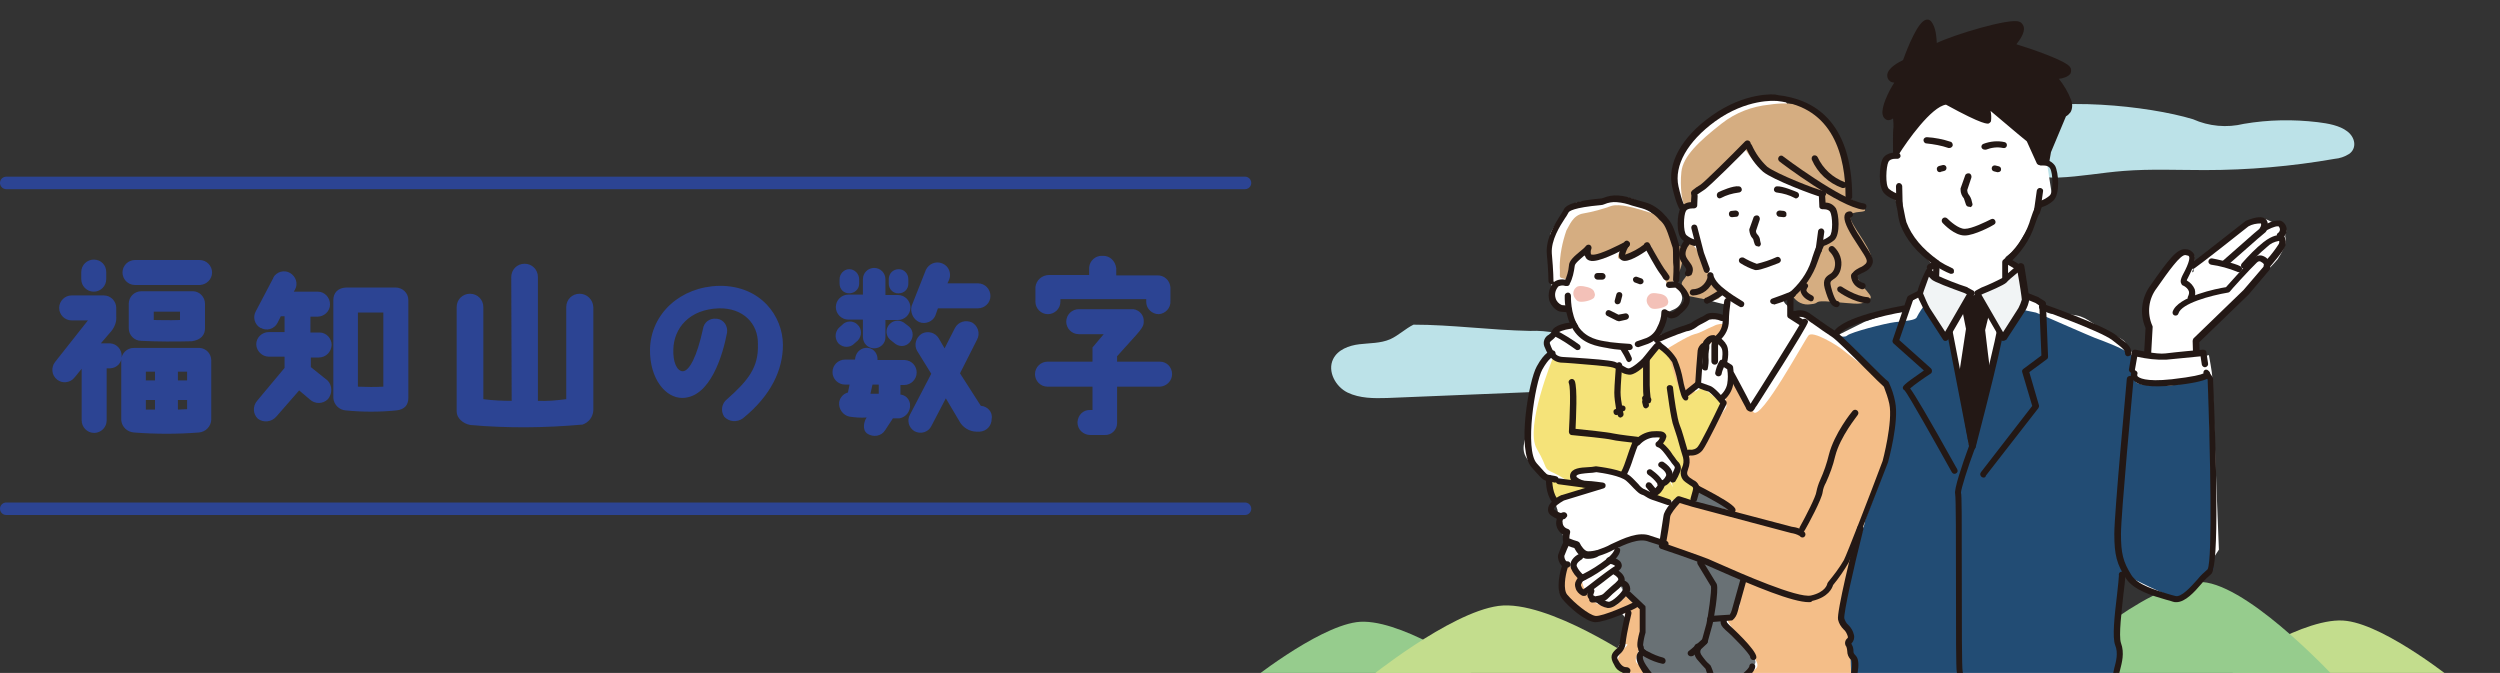 <?xml version="1.0" encoding="utf-8"?>
<!-- Generator: Adobe Illustrator 28.3.0, SVG Export Plug-In . SVG Version: 6.00 Build 0)  -->
<svg version="1.1" id="レイヤー_1" xmlns="http://www.w3.org/2000/svg" xmlns:xlink="http://www.w3.org/1999/xlink" x="0px"
	 y="0px" viewBox="0 0 600 161.5" style="enable-background:new 0 0 600 161.5;" xml:space="preserve">
<rect x="0" y="0" width="600" height="161.5" fill="#333333" stroke="none"/>
<style type="text/css">
	.st0{clip-path:url(#SVGID_00000109744108116012496170000012220680968221397907_);}
	.st1{fill:none;}
	.st2{fill:#BCE2E8;}
	.st3{fill:#96CC8D;}
	.st4{fill:#C3DD8D;}
	.st5{fill:#FFFFFF;}
	.st6{fill:#697175;}
	.st7{fill:#F4BE88;}
	.st8{fill:#F5E379;}
	.st9{fill:#D5AD81;}
	.st10{fill:#224C74;}
	.st11{fill:#231815;}
	.st12{fill:#F1F4F5;}
	.st13{fill:#F3C1B8;}
	.st14{fill:none;stroke:#2C4493;stroke-width:3;stroke-linecap:round;}
	.st15{fill:#2C4493;}
</style>
<g id="グループ_653" transform="translate(2681.134 10347.02)">
	<g>
		<defs>
			<rect id="SVGID_1_" x="-2386.8" y="-10356.5" width="310.5" height="171"/>
		</defs>
		<clipPath id="SVGID_00000034768531645398761100000001184497794837265835_">
			<use xlink:href="#SVGID_1_"  style="overflow:visible;"/>
		</clipPath>
		<g id="グループ_265" style="clip-path:url(#SVGID_00000034768531645398761100000001184497794837265835_);">
			<path id="パス_1812" class="st1" d="M-2342.8-10370.3h210.4v206.9h-210.4V-10370.3z"/>
			<path id="パス_1660" class="st2" d="M-2341.9-10269.1c-2,1-3.6,2.6-5.6,3.5c-2.3,1-4.9,0.9-7.4,1.2c-2.5,0.3-5.2,1.3-6.3,3.6
				c-1.4,2.9,0.6,6.6,3.5,8s6.3,1.4,9.5,1.3l36.6-1.5c3.9-0.2,8.5-0.8,10.2-4.2c2-4.1-2-8.9-6.3-9.9c-2-0.4-4.1-0.6-6.2-0.5
				C-2323.7-10267.8-2332.7-10269.1-2341.9-10269.1"/>
			<path id="パス_1661" class="st2" d="M-2187.2-10304.4c5.3-0.2,10.5-1.2,15.8-1.6c6.4-0.5,12.9-0.2,19.4-0.2
				c10.5,0,20.9-0.9,31.2-2.7c1.2-0.1,2.4-0.5,3.5-1.2c1.9-1.4,1.4-4-0.5-5.4c-1.8-1.4-4.6-1.9-7.1-2.2c-5.9-0.7-11.8-0.6-17.7,0.4
				c-4.1,1-8.4,0.6-12.2-1.1c-10.9-3.3-33.2-5.5-44.3-1.5C-2214.9-10314.3-2199.6-10304-2187.2-10304.4"/>
			<path id="パス_1662" class="st3" d="M-2327.6-10186.6c0,0-18.2-12.5-28-11.1s-26.3,14.7-26.3,14.7l52.1,0.9L-2327.6-10186.6z"
				/>
			<path id="パス_1663" class="st4" d="M-2287.8-10188.2c0,0-21.9-15-33.7-13.4c-11.8,1.6-31.5,17.6-31.5,17.6l62.5,1.1
				L-2287.8-10188.2z"/>
			<path id="パス_1664" class="st4" d="M-2145.9-10186.9c0,0,18.2-12.5,28-11.1c9.8,1.3,26.3,14.7,26.3,14.7l-52.1,0.9
				L-2145.9-10186.9z"/>
			<path id="パス_1665" class="st3" d="M-2185.2-10189.3c0,0,21.9-20,33.7-17.9c11.8,2.1,31.5,23.6,31.5,23.6l-62.5,1.4
				L-2185.2-10189.3z"/>
			<path id="パス_1666" class="st5" d="M-2196.8-10323.4c0,0-9.7-1.6-11.1-1.6c-1.4,0-9.2,1.6-10.3,2.4c-1.1,0.8-7,11.4-7,11.4
				s-3,1.6-3,3c0,1.4-1.9,4.3-0.5,5.9c1.4,1.6,1.6,0.8,2.2,2.2c0.5,1.4,1.9,8.4,3.5,10.3c1.6,1.9,3.5,4.1,5.1,5.7
				c1.6,1.6-0.9,1.5-0.8,3.5c0.1,2-1.9,4.6-1.9,4.6l-4.3,3.2l-8.7,3l-7,3.5c0,0-3.8-4.2-5.1-4.3c-1.3-0.1-2.2-1.1-4.1-1.4
				c-1.9-0.3-2.4,0-2.2-1.1s-2.8-1.1,0.8-3.8c3.6-2.6,11.1-8.6,11.6-10.5c0.5-1.9-0.8-11.6-1.6-14.1c-0.8-2.4-11.6-21.6-11.6-21.6
				c-1.6-0.2-3.2-0.2-4.9,0c-3.7,0.4-7.4,1.4-10.8,3c-2.7,1.4-11.1,10.5-10.8,14.6c0.4,3.1,1.2,6.1,2.4,8.9c-1,1.1-1.3,2.7-0.8,4.1
				c0.8,2.5,2.4,3,2.4,3.8c0,0.8,0.8,6.8,0.8,7.8s-2.7,2.4-0.8,4.1c1.9,1.6,8.9,3,8.9,3v2.7c-1.1,0.4-2.3,0.6-3.5,0.5
				c-1.5-0.1-5.7,1.6-5.7,1.6s-8.9,3.2-7.8,2.4c1.1-0.8,0.8-5.4,1.9-5.4s0.8-0.3,2.2-0.8c1.1-0.5,1.8-1.5,1.9-2.7
				c0-0.8-1.1-3.2-1.4-4.3s-0.8-9.5-2.2-11.9c-1.4-2.4-6.2-6.8-8.4-7.6c-2.2-0.8-5.4,0-7.3,0.3c-1.9,0.3-5.9,0-7,1.1
				c-1.1,1.1-5.1,5.4-5.4,7.3c-0.3,1.9,0.3,11.9,0.3,11.9c-0.1,1.1-0.1,2.2,0,3.2c0.2,1.3,1.2,2.5,2.4,3c1.1,0.3,0.5-1.9,1.9,0.3
				s2.2,3.5,2.2,3.5s-5.7,0.5-6.2,2.2s-0.9,1.4-0.5,3c0.4,1.6-1.9,4.1-2.2,4.9s-3.2,11.6-3.2,13.8s-2.2,5.1-0.3,7.8
				c1.9,2.7,4.6,3.5,4.9,4.6s2.4,7.6,2.4,7.6s0-0.4,0.3,1.6s1.9,7.8,1.9,7.8c-1,0.8-1.4,2-1.1,3.2c0.5,2.2,0.3,3.5,0.3,5.7
				s1.1,3.5,3,5.7c1.9,2.2,3.5,2.7,5.9,2.4c2.4-0.3,3.8-2.4,4.9-1.6c1.3,1,2,2.7,1.6,4.3c-0.3,2.2-4.1,4.9-2.4,7
				c1,1.2,1.8,2.6,2.2,4.1c0.3,1.1-2.2,4.1,1.1,4.6c3.2,0.5,114.9-1.2,115.7-2.2s0-2.2,0.5-5.1s0.3-3.8,0.3-6.5s0.7-16.1,1.9-15.4
				c1.2,0.7,2.6,3.2,7.3,4.6c4.7,1.4,7.3-0.5,7.3-0.5l5.1-5.4l3-4.6c0,0-1.6-40.8-1.6-41.6c0-0.8-0.8-5.1-0.8-5.1s-2.7,0.8-2.7,0
				c0-0.8-1.4-2.7,0.3-3.8s18.4-18.4,18.9-19.2c0.5-0.8,2.4-3.8,1.9-5.1c-0.5-1.4,1.4-1.9-1.4-3c-2.7-1.1-3.8-2.2-5.1-1.4
				c-2.9,1.7-5.6,3.6-8.1,5.7c-3.5,3-8.2,7.8-7.8,6.8c0.4-1.1,1.1-4.9-0.3-4.3c-1.4,0.5-1.9,0.3-3.8,2.2c-1.9,1.9-6.2,7-6.5,10
				c-0.3,1.9-0.3,3.8,0,5.7c0.3,1.9,0.5,5.4-0.3,5.7c-0.8,0.3-3.8,0.8-4.6-1.1c-0.8-1.9-0.5-1.6-4.9-3.8c-4.3-2.2-4.9-3.8-8.7-4.1
				c-3.8-0.3-5.4,0.3-6.8-1.4c-0.9-1.1-2-2.1-3.2-3c-1.4-1.1-1.1-4.6-1.6-5.4c-0.5-0.8,0.3-0.6-1.9-1.6c-2.2-1-2.2-2.4-2.2-2.4
				l2.4-1.9l5.7-9.7l3-3.5l-1.9-12.2C-2190.6-10312.9-2194.4-10322.6-2196.8-10323.4"/>
			<path id="パス_1667" class="st6" d="M-2274.1-10228.5l-0.8,2.8c0,0,10.1,2,10.1,1.4c0-0.6-8.3-5.9-9.3-5.1"/>
			<path id="パス_1668" class="st7" d="M-2304.9-10211.4c1.1,0.8,2.1,1.7,2.8,2.8c1,1.2,0.9,3.6,2.4,4.5c1.5,0.8,0.4,2.2,3.9,2.4
				c3.4,0.2,2.4-0.2,3.9-1.2c1.4-1,0.2-1.6,1.4-1c1.1,0.6,2.1,1.4,2.8,2.4c0.6,0.8,0.2,7.9,0.2,9.3s-1.9,3.6-0.6,4.5
				c1.2,0.8,2.6,3.9,3.2,4.9c0.6,1,0.2,2.2-1.4,2.4c-1.6,0.2-3,1.6-3.9,0c-0.8-1.6,0.4-5.9-0.4-6.1c-0.8-0.2-3-0.2-2.4-1.8
				c0.3-1.3,1-2.5,2-3.4c1.2-1.2-0.4-0.4-0.2-1c0.2-0.6,0.6-5.9,0.6-5.9l-1-2.2c-0.5,0.8-1.4,1.4-2.4,1.4c-1.8,0.2-2.2,0.8-4.1,0.6
				c-1.8-0.2-2.6-1-4.3-1.8c-1.4-0.9-2.7-2-3.9-3.2l-0.6-1.6L-2304.9-10211.4z"/>
			<path id="パス_1669" class="st6" d="M-2273.9-10212.8l-9.3-4.1c0,0-3-1.6-4.5-1.2c-1.4,0.4-4.9,1.8-4.9,2.4
				c0,0.6-1.8,1.5-1,2.8s1.2,1.4,0.8,2.6c-0.7,2.2,2,8.1,5.1,8.7c1.7,0.3,1,2,1.2,0.6c0.2-1.2-1,11.2-1,11.2s-0.4-0.4,0.4,2.4
				s3.4,7.1,7.1,8.5c3.7,1.4,2.2,3.2,5.3,1.4s2.8-1,4.1-3.2c1.2-2.2-1.8-1.8,1.2-2.2s0.6,0.6,3.9-0.4c3.2-1,3.9-1.4,4.7-3
				s1.4-1.4,0.6-3c-0.8-1.6-0.2-0.8-2.2-3.4c-2-2.6-4.3-4.5-4.7-5.3s-0.6-0.2,0.6-1c1.2-0.8,1-1.2,1.6-2.2c0.6-1,2.8-6.1,2.4-6.7
				C-2263-10208.6-2273.9-10212.8-2273.9-10212.8"/>
			<path id="パス_1670" class="st8" d="M-2272.9-10253.8c0,0-4.3,2.6-4.3,1.8c0-0.8-1-7.1-2-8.1c-1-1-3.4-3.6-3.4-3.6
				s-3.4,3.2-4.9,4.5c-1.4,1.2-1.2,1.8-2.4,1.4c-1.2-0.4-1.4-1.6-5.1-1.8c-3.6-0.2-7.9-0.8-9.5-1c-1.6-0.2-3.9-0.6-3.9-0.6
				s-6.9,16.8-3.9,21.9c3,5.1,1.2,4.5,4.3,5.9c3,1.4,5.1,3.7,5.3,2.6c0.2-1-1.2-2-0.4-2.6c0.8-0.6,5.3-1,6.1-0.8s5.3,1.8,5.3,1.8
				l2.8-8.1c0,0,3-1.4,3.9-1.8c0.8-0.4,1.6-0.6,2,0.2c0.2,0.9,0.3,1.8,0.2,2.6c0,0,3.9,3.2,3.9,3.9c-0.1,0.8-0.2,1.6-0.4,2.4
				c0,0-2,0.6-2,1.2c0,0.6-3.9,4.1-2.8,4.3c1.2,0.4,2.5,0.7,3.9,0.8c1.6,0,0.2-0.6,2.2-0.2s1.8,1.4,2.8,0.4c1-1,2-1,1.4-2.6
				c-0.6-1.6-1.8-1.8-2-3.2c-0.2-1.4-0.4-5.3-0.4-5.3s3.2-0.6,3.7-1.4l5.3-10.5C-2267.4-10249.9-2272.1-10254-2272.9-10253.8"/>
			<path id="パス_1671" class="st8" d="M-2302.3-10230.9l-6.5-1c0,0,0,5.1,1,4.9s8.3-2.4,8.3-2.4L-2302.3-10230.9z"/>
			<path id="パス_1672" class="st7" d="M-2268.6-10266l1.8-3.2c-1-0.2-2.1-0.1-3,0.4c-2,0.8-3,1.6-4.7,2c-1.6,0.4-6.7,3.6-6.7,3.6
				s3.4,11.6,4.1,11.6c0.7-0.1,2.8-0.8,2.8-1.8c0-1,1.4-9.7,1.4-9.7L-2268.6-10266z"/>
			<path id="パス_1673" class="st7" d="M-2230.7-10256.8c-0.6-0.3-7.5-5.7-8.5-6.5c-1-0.8-6.9-4.5-7.9-3.2
				c-1,1.2-11.4,20.5-13.2,18.4c-2-2.6-3.8-5.3-5.5-8.1c0,0-0.9,4.2-1.2,5.1s0.8,1.2-0.2,2.4c-1,1.2-4.9,7.5-5.1,8.5
				c-0.2,1-2.2,1-2.6,1.6c-0.4,0.6-1.8-2-1.4,2c0.4,4.1-1.4,4.1,1,5.7c2.4,1.6,10.5,6.7,10.5,6.7c-1.5-0.5-3.1-0.8-4.7-1
				c-2.2-0.2-7.9-2.4-8.7-1.8s-2.4,1.6-2.4,2.8s-2.4,7.9-1.2,8.3c1.2,0.4,17.6,7.3,18.4,7.9c0.8,0.6-0.4,5.3-0.2,6.3
				c0.2,1-3.4,2.2-3,3.4s4.1,6.1,6.3,8.9s0,3-0.6,3.9c-0.6,0.8-5.1,3.6-5.7,3.4c-0.6-0.2-2.8-0.8-2.8-0.8c-0.5,1-0.8,2-1,3
				c0,0.8,6.3,1,11.4,1s22.5-3.2,22.5-3.2c0.5-1.7,0.7-3.5,0.6-5.3c-0.3-1.9-1.2-4.1-1.4-5.1c-0.2-1,1.6-0.2,1-1.8
				c-0.6-1.6-0.4-1-1.8-3.2c-1.4-2.2-1.2-3.9-1-4.5c0.2-0.6,4.1-15.4,4.1-15.4l6.1-18.4
				C-2229.1-10235.8-2222.6-10252.2-2230.7-10256.8"/>
			<path id="パス_1674" class="st9" d="M-2279-10288.1c0,0,0-5.9-4.9-7.5c-4.9-1.6-8.5-2.6-10.5-2c-2.2,0.8-4.4,1.4-6.7,1.8
				c-2.6,0.4-3.4,3-4.1,4.1c-1,2.9-1.6,5.9-1.6,8.9c0.2,2-0.4,2.4,0.8,2.6c1.2,0.2,1,1.2,1.6,0c0.6-1.2,0.4-3.2,1-4.3
				c1.2-1.3,2.5-2.6,3.9-3.6c-0.1,0.6-0.2,1.2-0.2,1.8c0,1-1.4,1.8,1.8,1c2.3-0.7,4.5-1.6,6.5-2.8c0,0-3.2,3.9,0,3.2
				c2.4-0.6,4.6-1.7,6.5-3.2c0,0,1.6,6.1,2.8,7.3c1.2,1.2,0.6,2.7,2,1.8c1.4-0.9,3.9-5.5,2.2-8.9"/>
			<path id="パス_1675" class="st9" d="M-2275.9-10288.5c-0.4,0.6-1.8,1-1,3.4c0.8,2.4,1.2,2.2,0.8,3.6s-2,2.2-1.2,3
				c0.8,0.8-1,2,1.8,2.6c2.8,0.6,6.9,1.4,7.1,0.2c0.2-1.2,0.6-1.2-0.2-2c-1.2-1.4-2.1-3-2.8-4.7c-0.2-0.8-3.6-7.9-5.3-6.5"/>
			<path id="パス_1676" class="st9" d="M-2256.5-10321.9c-4.1,0.4-8.1,1.9-11.4,4.5c-5.5,4.3-9.3,7.9-9.7,11.6
				c-0.4,3.7,0.2,7.7,0.8,7.9c0.6,0.2,1.4,0.6,1.8-0.2c0.4-0.8-0.2-2.4,1-2.8c1.2-0.4,11.4-10.9,11.4-10.9s2.6,5.3,7.5,7.1
				s11.2,5,11.2,5l1,2.7c0,0,1.6,1,1.8,1.6c0.2,0.6,0.6,4.9-0.6,5.5c-0.9,0.5-1.8,1-2.6,1.6c0,0-1.8,7.3-3.2,8.9
				c-1.4,1.6-3.6,2.8-3.4,3.4c0.9,1.5,2.6,2.3,4.3,2c2.6-0.2,0.2-1,5.1-0.6c4.9,0.4,6.9,0.8,8.1,0c1.2-0.8,1.8-0.8,0.6-2.2
				c-1.1-1.5-1.6-1.4-2-2.6s-1.6-0.4,0.4-2.4c2-2,2.8-0.6,2.4-3.4s-5.3-8.3-5.1-9.9c0.2-1.6,4.5-0.6,3.4-1.8c-0.9-0.9-2-1.7-3.2-2.2
				C-2237.5-10299.7-2235.2-10325.2-2256.5-10321.9"/>
			<path id="パス_1677" class="st10" d="M-2151.1-10256.6c0,0-7.3,2.2-10.5,2.2c-3.2,0-7-0.3-7-1.1c0-0.8-0.4-6.4-0.4-6.4
				s-1.3,0.2-1.8-0.6c-0.5-0.8-6.1-2.9-7.5-3.4c-1.3-0.5-11.8-5.1-11.8-5.1l-2.4-1l-3.4-0.7l-5.4,7.2l-7,27l-4.3-28.4
				c0,0-3-3.5-4.1-4.1c-1.1-0.5-2.2-3.3-2.2-3.3c-0.8,1.1-1.6,2.2-2.2,3.4c-0.3,0.8-2.8,0.9-5.3,1.2c-2.4,0.3-10.5,2.4-11.4,3.2
				c-0.9,0.8-2.8-0.5-1.7,0.5c1.1,1.1,11.4,11.1,12.4,13.2s-1.6,12.9-0.8,14s-5.7,16-5.7,17.1s-4.1,11.4-4.1,14.1
				c0,2.7-2.4,5.9-1.1,8.9c1.4,3,1.4,1.1,1.6,4.3c0.3,3.2,0.1,11.2,0.9,12.6s1-0.1,4.3,0.9c3.2,1.1,58.7-1.1,58.7-1.1
				c-0.2-1.3-0.2-2.5,0-3.8c0.3-2.2,1.4-4.1,0.3-7c-1.1-3-0.3-7.3,0-8.6c0.3-1.4,1.2-8,1.2-8s12.9,6.6,13.9,6.1s8-7.1,8-7.1
				L-2151.1-10256.6z"/>
			<path id="パス_1678" class="st11" d="M-2249-10269c-0.1,0-0.3,0-0.4-0.1l-2.5-1.6c-0.2-0.1-0.3-0.4-0.3-0.6v-4.7
				c0-0.2,0.1-0.5,0.3-0.6c2.5-2.1,4.5-4.8,5.5-7.9c0,0,1.2-4.4,2.3-4.8v0c0.8-0.2,1.5-0.6,2.1-1.1c0.8-0.7,0.7-4.7,0.1-5.8
				c-0.4-0.7-1.8-0.6-1.8-0.6c-0.4,0-0.8-0.2-0.8-0.7c0,0,0,0,0-0.1l-0.1-2.3c0-0.4,0.3-0.8,0.7-0.8c0.4,0,0.8,0.3,0.8,0.7l0.1,1.6
				c1,0,1.9,0.5,2.5,1.4c0.7,1.3,1.1,6.2-0.4,7.6c-0.7,0.6-1.6,1.1-2.5,1.4c-0.6,1.2-1,2.5-1.5,3.8c-1.1,3.3-3.1,6.2-5.8,8.5v3.9
				l2.2,1.4c0.3,0.2,0.4,0.7,0.2,1C-2248.5-10269.1-2248.7-10269-2249-10269L-2249-10269z M-2243.9-10287.9L-2243.9-10287.9z
				 M-2243.9-10287.9L-2243.9-10287.9z M-2243.9-10287.9L-2243.9-10287.9z M-2243.8-10287.9
				C-2243.8-10287.9-2243.9-10287.9-2243.8-10287.9C-2243.9-10287.9-2243.8-10287.9-2243.8-10287.9L-2243.8-10287.9z
				 M-2243.8-10287.9L-2243.8-10287.9z"/>
			<path id="パス_1679" class="st11" d="M-2274.4-10288c-0.1,0-0.1,0-0.2,0c-1-0.3-2-0.8-2.8-1.5c-1.6-1.4-1.2-6.3-0.4-7.6
				c0.5-0.9,1.5-1.4,2.5-1.4l0.1-1.6c0-0.4,0.4-0.7,0.8-0.7c0,0,0,0,0,0c0.4,0,0.7,0.4,0.7,0.8c0,0,0,0,0,0l-0.1,2.3
				c0,0.4-0.4,0.7-0.8,0.7c0,0,0,0-0.1,0c0,0-1.4-0.1-1.8,0.6c-0.6,1-0.7,5,0.1,5.8c0.6,0.5,1.3,0.9,2.1,1.1
				c0.4,0.1,0.7,0.5,0.6,0.9C-2273.8-10288.3-2274.1-10288-2274.4-10288L-2274.4-10288z"/>
			<path id="パス_1680" class="st11" d="M-2259.3-10287.9c-0.3,0-0.6-0.2-0.7-0.5c-0.1-0.2-0.1-0.4-0.2-0.6
				c-0.1-0.3-0.1-0.6-0.3-0.8c-0.5-0.5-0.7-1.2-0.8-1.9c0-0.1,0-0.2,0-0.3l1-2.8c0.1-0.4,0.6-0.6,1-0.5c0.4,0.1,0.6,0.6,0.5,1l0,0
				l-0.9,2.7c0,0.3,0.1,0.6,0.3,0.8c0.4,0.4,0.7,1,0.7,1.6c0,0.1,0.1,0.2,0.1,0.4c0.2,0.4,0,0.8-0.4,1
				C-2259.1-10287.9-2259.2-10287.9-2259.3-10287.9L-2259.3-10287.9z"/>
			<path id="パス_1681" class="st11" d="M-2271.5-10281.5c-0.3,0-0.6-0.2-0.7-0.5l-1.4-3.9l-1.6-6.3c-0.1-0.4,0.1-0.8,0.5-0.9
				c0.4-0.1,0.8,0.1,0.9,0.5c0,0,0,0,0,0l1.6,6.2l1.4,3.8c0.1,0.4-0.1,0.8-0.4,1C-2271.3-10281.5-2271.4-10281.5-2271.5-10281.5
				L-2271.5-10281.5z"/>
			<line id="線_295" class="st1" x1="-2244.1" y1="-10291.3" x2="-2244.7" y2="-10286.8"/>
			<path id="パス_1682" class="st11" d="M-2244.7-10286.1C-2244.7-10286.1-2244.8-10286.1-2244.7-10286.1
				c-0.5-0.1-0.8-0.4-0.7-0.9l0.6-4.5c0-0.4,0.4-0.7,0.8-0.7c0.4,0,0.7,0.4,0.7,0.8c0,0,0,0,0,0l-0.6,4.5
				C-2244-10286.4-2244.3-10286.1-2244.7-10286.1z"/>
			<path id="パス_1683" class="st11" d="M-2277.2-10296.3c-0.2,0-0.4-0.1-0.6-0.2c-0.2-0.2-1-1.3-2-5.6c-1.3-5.6,2.2-12,9.4-17.1
				c8.1-5.8,15.2-5.2,15.5-5.1c0.4,0,0.7,0.4,0.7,0.8c0,0.4-0.4,0.7-0.8,0.7c-0.1,0-6.9-0.6-14.5,4.9c-6.6,4.8-9.9,10.6-8.8,15.6
				c0.9,4,1.6,4.9,1.6,4.9c0.3,0.3,0.3,0.8,0,1C-2276.8-10296.4-2277-10296.3-2277.2-10296.3L-2277.2-10296.3z"/>
			<path id="パス_1684" class="st11" d="M-2237.5-10298.9L-2237.5-10298.9c-0.4,0-0.7-0.3-0.7-0.8l0,0c0-9.7-2.8-21.6-16.5-23.1
				c-0.4-0.1-0.7-0.4-0.6-0.8c0.1-0.4,0.4-0.7,0.8-0.6c8.2,0.9,17.9,5.8,17.9,24.6C-2236.8-10299.3-2237.1-10298.9-2237.5-10298.9
				C-2237.5-10298.9-2237.5-10298.9-2237.5-10298.9z"/>
			<path id="パス_1685" class="st11" d="M-2238.7-10301.9c-0.1,0-0.2,0-0.3,0c-3.3-1.2-5.9-3.6-7.3-6.8c-0.1-0.4,0-0.8,0.4-1
				c0.4-0.1,0.8,0,1,0.4c1.3,2.8,3.6,4.9,6.5,6c0.4,0.1,0.6,0.6,0.4,1C-2238.1-10302.1-2238.4-10301.9-2238.7-10301.9
				L-2238.7-10301.9z"/>
			<path id="パス_1686" class="st11" d="M-2255.5-10274c-0.4,0-0.8-0.3-0.8-0.7c0-0.3,0.2-0.6,0.6-0.7c1.5-0.5,3-1.1,4.5-1.7
				c0.4-0.2,0.8,0,1,0.4c0.2,0.4,0,0.8-0.4,1c-1.5,0.7-3.1,1.3-4.8,1.8C-2255.3-10274-2255.4-10274-2255.5-10274z"/>
			<path id="パス_1687" class="st11" d="M-2253-10294.9c0,0-0.1,0-0.1,0l-1-0.1c-0.4,0-0.7-0.4-0.7-0.8s0.4-0.7,0.8-0.7
				c0,0,0,0,0,0l1,0.1c0.4,0.1,0.7,0.4,0.6,0.8C-2252.3-10295.1-2252.7-10294.9-2253-10294.9L-2253-10294.9z"/>
			<path id="パス_1688" class="st11" d="M-2250.1-10299.4c-0.1,0-0.2,0-0.3-0.1c-1.3-0.7-2.7-1.1-4.2-1.3c-0.4,0-0.8-0.3-0.8-0.7
				c0-0.4,0.3-0.8,0.7-0.8l0,0c1.4-0.1,4.4,1.2,4.9,1.4c0.4,0.2,0.5,0.6,0.4,1C-2249.6-10299.6-2249.8-10299.4-2250.1-10299.4z"/>
			<path id="パス_1689" class="st11" d="M-2265.5-10294.9c-0.4,0-0.7-0.3-0.7-0.8c0-0.4,0.3-0.7,0.6-0.7l1-0.1
				c0.4,0,0.8,0.3,0.8,0.7c0,0.4-0.2,0.8-0.6,0.8l-1,0.1C-2265.4-10294.9-2265.4-10294.9-2265.5-10294.9z"/>
			<path id="パス_1690" class="st11" d="M-2268.4-10299.4c-0.4,0-0.7-0.3-0.7-0.8c0-0.3,0.2-0.6,0.4-0.7c0.6-0.3,3.5-1.6,4.9-1.4
				c0.4,0,0.7,0.4,0.7,0.8c0,0.4-0.4,0.7-0.8,0.7l0,0c-1.5,0.2-2.9,0.6-4.2,1.3C-2268.2-10299.5-2268.3-10299.4-2268.4-10299.4z"/>
			<path id="パス_1691" class="st11" d="M-2259.6-10282.2c-0.1,0-0.2,0-0.3,0c-1.3-0.4-2.5-1-3.6-1.7c-0.3-0.2-0.4-0.7-0.2-1
				c0.2-0.3,0.6-0.4,1-0.3c1,0.6,2.1,1.1,3.2,1.5c1.6-0.4,3.2-0.9,4.7-1.6c0.4-0.2,0.8,0,1,0.4c0.2,0.4,0,0.8-0.4,1
				C-2255.8-10283.3-2258.5-10282.2-2259.6-10282.2z"/>
			<path id="パス_1692" class="st11" d="M-2300.1-10212.9c-1.7,0-2.8-1.8-3.2-2.6c-0.8-0.2-1.5-0.5-2.2-0.9
				c-0.7-0.4-0.6-1.5-0.5-2.3c-1.3-0.8-2-2.3-1.5-3.8c-0.4-0.2-0.8-0.4-1.2-0.7c-0.6-0.3-1-1-0.9-1.7c0.1-1.7,2.7-3.1,3.2-3.3
				c0,0,0.1,0,0.1,0l5.9-1.8c-1.3,0-2.6-0.6-3.5-1.5c-0.4-0.5-0.5-1.1-0.4-1.6c0.4-1.6,2.5-1.7,4.3-1.8c0.6,0,1.2-0.1,1.8-0.2
				c0.1,0,0.2,0,0.2,0c0.6,0.1,6.3,0.7,8.2,2.4c0.7,0.6,1.3,1.3,1.9,1.9c0.3,0.4,0.7,0.8,1.2,1.1c0.5,0.2,0.9,0.4,1.3,0.6
				c0.5,0.3,1.1,0.6,1.7,0.8l3.2,1.1c0.4,0.1,0.6,0.5,0.5,0.9s-0.5,0.6-0.9,0.5c0,0,0,0,0,0l-3.2-1.1c-0.7-0.2-1.4-0.5-2-0.9
				c-0.3-0.2-0.6-0.4-1-0.5c-0.6-0.2-1.1-0.7-1.9-1.5c-0.5-0.5-1.1-1.2-1.8-1.8c-1.3-1.2-5.6-1.9-7.2-2.1c-0.6,0.1-1.2,0.2-1.8,0.2
				c-1.1,0.1-2.8,0.2-3,0.7c0,0.1,0,0.2,0.1,0.3c0.7,0.6,1.6,0.9,2.5,0.9c1.1,0,3.7,0.4,3.8,0.4c0.4,0.1,0.7,0.4,0.6,0.8
				c0,0.3-0.2,0.5-0.5,0.6l-9.5,2.9c-1.1,0.6-2.3,1.5-2.4,2c0,0.1,0.2,0.3,0.3,0.3c0.4,0.3,0.9,0.6,1.4,0.7c0.2-0.1,0.5-0.2,0.7-0.2
				c0.4,0,0.8,0.3,0.8,0.8c0,0.1,0,0.2-0.1,0.3c-0.2,0.3-0.4,0.5-0.7,0.6c-0.1,0-0.1,0-0.2,0c-0.1,0.2-0.2,0.5-0.1,0.8
				c0,0.7,0.5,1.3,1.2,1.5c0.4,0.1,0.7,0.5,0.6,0.9c0,0,0,0,0,0c-0.1,0.4-0.2,0.9-0.2,1.4c0.7,0.3,1.3,0.5,2,0.7
				c0.2,0.1,0.4,0.2,0.5,0.4c0.3,0.7,1.2,2,2,2c0.7,0,1.4-0.1,2.1-0.3c0,0,0.1,0,0.1,0c1.1-0.4,2.3-0.8,3.3-1.4c3-1.4,6.7-3.2,9.6-2
				l3.7,1.2c0.4,0.1,0.6,0.5,0.5,0.9c-0.1,0.4-0.5,0.6-0.9,0.5c0,0,0,0,0,0l-3.8-1.2c-2.3-1-5.7,0.6-8.4,1.9
				c-1.1,0.6-2.3,1.1-3.6,1.5C-2298.3-10213-2299.2-10212.9-2300.1-10212.9z"/>
			<path id="パス_1693" class="st11" d="M-2290-10263c-1.6,0-3.3-0.1-4.9-0.4l-0.5-0.1c-2.3-0.4-5.9-0.9-8.1-4.3
				c-2.3-3.5-2.1-8.1-2.1-8.3c0-0.4,0.4-0.7,0.8-0.7c0.4,0,0.7,0.4,0.7,0.8c0,0-0.2,4.3,1.8,7.4c1.9,2.8,4.9,3.3,7.1,3.6l0.5,0.1
				c1.5,0.2,3.1,0.3,4.6,0.4c0.4,0,0.8,0.3,0.8,0.8C-2289.2-10263.4-2289.6-10263-2290-10263L-2290-10263z"/>
			<path id="パス_1694" class="st11" d="M-2288-10263.7c-0.4,0-0.8-0.3-0.8-0.7c0-0.3,0.2-0.6,0.5-0.7l2.3-0.8
				c1.2-0.5,2.1-1.4,2.6-2.6c0.6-1.1,1-2.4,1-3.6c0-0.4,0.3-0.7,0.8-0.7l0,0c0.4,0,0.7,0.3,0.7,0.7c0,1.5-0.5,3.1-1.2,4.4
				c-0.7,1.5-2,2.6-3.5,3.2l-2.3,0.8C-2287.9-10263.7-2287.9-10263.7-2288-10263.7z"/>
			<path id="パス_1695" class="st11" d="M-2279.9-10270.6c-0.4,0-0.7-0.1-1-0.3c-0.2-0.1-0.3-0.2-0.5-0.2
				c-0.4-0.1-0.6-0.6-0.5-0.9c0.1-0.4,0.6-0.6,0.9-0.5l0,0c0.3,0.1,0.5,0.2,0.7,0.3c0.4,0.2,0.5,0.2,1.5-0.6
				c1.9-1.5,2.1-2.3,1.6-3.1c-0.4-0.7-0.9-1.4-1.6-1.9c-0.3-0.2-0.4-0.7-0.2-1c0.2-0.3,0.7-0.4,1-0.2c0.9,0.6,1.6,1.5,2.1,2.5
				c1,2.1-0.4,3.6-2,4.9C-2278.4-10271-2279.1-10270.7-2279.9-10270.6z"/>
			<path id="パス_1696" class="st11" d="M-2296.6-10279.9h-1.1c-0.4,0-0.8-0.3-0.8-0.8s0.3-0.8,0.8-0.8h1.1c0.4,0,0.8,0.3,0.8,0.8
				S-2296.2-10279.9-2296.6-10279.9z"/>
			<path id="パス_1697" class="st11" d="M-2287.4-10278.8c-0.1,0-0.2,0-0.2,0l-1.1-0.4c-0.4-0.1-0.6-0.6-0.5-0.9
				c0.1-0.4,0.6-0.6,0.9-0.5l1.1,0.4c0.4,0.1,0.6,0.6,0.5,0.9C-2286.8-10279-2287.1-10278.8-2287.4-10278.8L-2287.4-10278.8z"/>
			<path id="パス_1698" class="st11" d="M-2292.9-10274c-0.1,0-0.1,0-0.2,0c-0.4-0.1-0.6-0.5-0.5-0.9l0.4-1.5
				c0.1-0.4,0.5-0.6,0.9-0.5c0.4,0.1,0.6,0.5,0.5,0.9l-0.4,1.5C-2292.3-10274.2-2292.6-10274-2292.9-10274z"/>
			<path id="パス_1699" class="st11" d="M-2292.9-10270c-0.1,0-0.2,0-0.3-0.1l-2.2-1.1c-0.4-0.2-0.5-0.6-0.3-1
				c0.2-0.4,0.6-0.5,1-0.3l2,1l1.6-0.3c0.4-0.1,0.8,0.2,0.9,0.6c0.1,0.4-0.2,0.8-0.6,0.9l-1.8,0.4
				C-2292.8-10270-2292.9-10270-2292.9-10270z"/>
			<path id="パス_1700" class="st11" d="M-2305-10278.4c-0.4,0-0.7-0.3-0.7-0.8c0-0.1,0-0.2,0.1-0.3c0.5-1.2,0.9-2.4,1-3.7
				c0-1.3,1.4-2.4,2.7-3.5c0.5-0.4,1-0.8,1.4-1.3c0.2-0.3,0.7-0.4,1-0.2c0.3,0.2,0.4,0.6,0.3,0.9c-0.2,0.4-0.2,0.9-0.1,1.3
				c0.1,0.1,0.3,0.1,0.6,0.1c1.8-0.1,6.1-2.3,7.6-3.1c0.4-0.2,0.8-0.1,1,0.3c0.2,0.4,0.1,0.8-0.3,1c0,0,0,0,0,0
				c-0.6,0.3-5.7,3.1-8.2,3.3c-0.7,0.1-1.5-0.1-1.9-0.7c-0.1-0.2-0.2-0.4-0.3-0.6l-0.2,0.1c-0.8,0.7-2.2,1.8-2.2,2.4
				c-0.2,1.5-0.5,3-1.2,4.3C-2304.4-10278.6-2304.7-10278.4-2305-10278.4z"/>
			<path id="パス_1701" class="st11" d="M-2308.7-10278.8c-0.4,0-0.8-0.3-0.8-0.8c0,0,0-2.2-0.4-6.5c-0.3-3.7,2-7.3,3.4-9.5
				c0.3-0.5,0.6-0.9,0.7-1.2c0.7-1.3,3.4-2.1,9-2.6c0.1,0,0.3-0.1,0.4-0.1c1.2-0.5,2.4-0.7,3.7-0.6c1.3,0.1,2.6,0.4,3.9,0.9
				c0.7,0.2,1.5,0.5,2.4,0.7c1.9,0.5,3.6,1.7,4.9,3.2c0.2,0.2,0.4,0.4,0.6,0.7c1.2,1.2,2.1,4.1,2.5,5.6c0.1,0.3,0.2,0.6,0.2,0.7
				c0.1,0.2,0.2,0.5,0.2,3.2c0,0.7,0,1.6,0,1.8c0,1.2,0,2.3-0.1,3.5c0,0.4-0.4,0.7-0.8,0.7c-0.4,0-0.7-0.4-0.7-0.8
				c0.1-1.3,0.1-2.8,0.1-3.1c-0.1-0.7-0.1-1.4-0.1-2c0-0.9,0-2.3-0.1-2.6c-0.1-0.3-0.2-0.6-0.3-0.9c-0.4-1.2-1.2-4-2.1-5
				c-0.2-0.2-0.4-0.5-0.7-0.7c-1.1-1.3-2.5-2.3-4.2-2.8c-1-0.3-1.8-0.5-2.5-0.7c-1.1-0.4-2.3-0.7-3.6-0.8c-1-0.1-2.1,0.1-3,0.5
				c-0.3,0.1-0.5,0.2-0.8,0.2c-6.7,0.6-7.7,1.5-7.8,1.8c-0.2,0.3-0.4,0.8-0.8,1.3c-1.3,2-3.4,5.3-3.2,8.5c0.4,4.4,0.4,6.6,0.4,6.7
				C-2307.9-10279.1-2308.2-10278.8-2308.7-10278.8z"/>
			<path id="パス_1702" class="st11" d="M-2307.9-10231.2c-0.1,0-0.1,0-0.2,0c-0.6-0.2-1-0.2-1.3-0.3c-1.3-0.2-1.5-0.4-3.2-2.3
				l-0.9-1c-3.7-4.1-0.7-21,1.2-24.3c1.9-3.5,3.4-3.8,3.7-3.8c0.4-0.1,0.8,0.2,0.8,0.7c0,0.4-0.2,0.8-0.6,0.8
				c-0.1,0-1.1,0.4-2.6,3.1c-1.7,3.1-4.3,19.2-1.3,22.5l0.9,1c1.5,1.7,1.5,1.7,2.3,1.8c0.3,0.1,0.8,0.1,1.5,0.3
				c0.4,0.1,0.6,0.5,0.5,0.9C-2307.3-10231.4-2307.6-10231.2-2307.9-10231.2L-2307.9-10231.2z"/>
			<path id="パス_1703" class="st11" d="M-2291.5-10232.6c-0.4,0-0.7-0.3-0.7-0.8c0-0.1,0-0.2,0.1-0.3c0.6-1.1,1-2.3,1.4-3.5
				c0.4-1.2,0.8-2.4,1.3-3.6c-1.4-0.2-3.9-0.4-5-0.7c-1.2-0.3-7.3-0.9-9.5-1.1c-0.4,0-0.7-0.4-0.7-0.8c0.2-3.8,0.5-10.4,0-11.6
				c-0.2-0.4,0-0.8,0.4-1c0.4-0.2,0.8,0,1,0.4c0,0,0,0,0,0c0.7,1.7,0.3,9,0.2,11.5c2,0.2,7.8,0.8,9,1.1c1.4,0.3,5.7,0.8,5.8,0.8
				c0.4,0,0.7,0.4,0.7,0.8c0,0.1,0,0.1-0.1,0.2c-0.6,1.4-1.1,2.8-1.6,4.3c-0.4,1.3-0.9,2.6-1.5,3.8
				C-2290.9-10232.8-2291.2-10232.6-2291.5-10232.6z"/>
			<path id="パス_1704" class="st5" d="M-2281.2-10233.4c0.9,0.9,1.4,2.1,1.5,3.3"/>
			<path id="パス_1705" class="st11" d="M-2263.3-10273.3c-0.1,0-0.2,0-0.3-0.1c-1.6-0.9-3.1-1.9-4.5-3c-3.1-2.3-3.3-4.3-3.3-4.5
				c0-0.4,0.3-0.8,0.7-0.8c0.4,0,0.8,0.3,0.8,0.7c0,0.1,0.2,1.5,2.7,3.4c1.4,1.1,2.8,2,4.3,2.9c0.4,0.2,0.5,0.6,0.3,1
				C-2262.7-10273.4-2263-10273.3-2263.3-10273.3L-2263.3-10273.3z"/>
			<path id="パス_1706" class="st11" d="M-2268.8-10265.2c-0.4,0-0.7-0.3-0.7-0.8c0-0.2,0.1-0.4,0.3-0.6c1-0.9,1.5-2.1,1.5-3.4
				c0-1.6,0.1-3.3,0.4-4.9c0.1-0.4,0.5-0.7,0.9-0.6c0.4,0.1,0.7,0.5,0.6,0.9c-0.2,1.5-0.4,3.1-0.4,4.6c0,1.8-0.8,3.4-2.1,4.6
				C-2268.4-10265.3-2268.6-10265.2-2268.8-10265.2z"/>
			<path id="パス_1707" class="st11" d="M-2274.7-10226.5c-0.1,0-0.1,0-0.2,0c-0.4-0.1-0.6-0.5-0.5-0.9l0.5-1.8
				c0.2-0.8,0.2-0.9-0.7-1.4c-0.3-0.2-0.7-0.5-1-0.7c-1.2-0.8-1.5-2.4-0.8-3.6c0.3-0.7,0.4-1.5,0.2-2.3c-0.2-0.6-0.4-1.3-0.6-2
				c-0.5-1.9-1.1-3.9-1.6-5.3c-0.8-1.9-1.6-9-1.7-9.3c-0.1-0.4,0.2-0.8,0.7-0.8c0.4,0,0.8,0.2,0.8,0.7c0.2,2,1,7.5,1.6,8.9
				c0.6,1.4,1.1,3.5,1.7,5.4c0.2,0.7,0.4,1.3,0.5,2c0.3,1,0.2,2.2-0.2,3.2c-0.3,0.9-0.4,1.3,0.4,2c0.3,0.2,0.6,0.4,0.9,0.6
				c1.2,0.5,1.8,1.9,1.3,3.1c0,0,0,0,0,0l-0.5,1.8C-2274.1-10226.7-2274.4-10226.5-2274.7-10226.5z"/>
			<path id="パス_1708" class="st11" d="M-2272-10192.4c-0.1,0-0.1,0-0.2,0c-0.4-0.1-0.6-0.5-0.5-0.9c0,0,0.7-2.6,1.1-4
				c0.4-1.7,1.3-8,1.1-9l-3.2-5.3c-0.2-0.4-0.1-0.8,0.2-1c0.4-0.2,0.8-0.1,1,0.2c0,0,0,0,0,0l3.3,5.4c0,0,0.1,0.1,0.1,0.2
				c0.5,1.5-0.8,9-1.1,9.9c-0.4,1.5-1.1,3.9-1.1,4C-2271.4-10192.6-2271.7-10192.4-2272-10192.4z"/>
			<path id="パス_1709" class="st11" d="M-2201.6-10305.7c-0.1,0-0.1,0-0.2,0l-0.8-0.2c-0.4-0.1-0.6-0.5-0.5-0.9
				c0.1-0.4,0.5-0.6,0.9-0.5l0.8,0.2c0.4,0.1,0.6,0.5,0.5,0.9C-2200.9-10306-2201.2-10305.7-2201.6-10305.7L-2201.6-10305.7z"/>
			<path id="パス_1710" class="st11" d="M-2218.7-10277.9c-0.4,0-0.8-0.3-0.8-0.7c0-0.3,0.2-0.6,0.5-0.7l1.7-0.7l0.2-3.5
				c-4-2.9-6.6-6-8-9.7c-0.3-1-0.5-2-0.6-3c-0.2-1-0.5-2.6-0.6-3c-0.2-0.3-0.1-0.8,0.2-1c0.2-0.1,0.4-0.2,0.6-0.1
				c0.6,0.1,0.6,0.3,1.3,3.8c0.2,1.1,0.5,2.5,0.6,2.8c1.3,3.4,3.8,6.4,7.7,9.2c0.2,0.1,0.3,0.4,0.3,0.7l-0.2,4.4
				c0,0.3-0.2,0.6-0.5,0.7l-2.2,0.9C-2218.5-10277.9-2218.6-10277.9-2218.7-10277.9z"/>
			<path id="パス_1711" class="st11" d="M-2198.3-10277c-0.2,0-0.3-0.1-0.5-0.2l-1.5-1.1c-0.2-0.1-0.3-0.4-0.3-0.6v-5.2
				c0-0.2,0.1-0.5,0.3-0.6c2.8-2.3,5-5.4,6.2-8.8c0,0,1.4-4.9,2.5-5.3v0c0.9-0.2,1.7-0.7,2.4-1.3c0.9-0.8,0.8-5.3,0.1-6.5
				c-0.5-0.9-2.1-0.7-2.1-0.7c-0.2,0-0.4,0-0.6-0.2c-0.2-0.1-0.3-0.3-0.3-0.6l0-5.3c0-0.4,0.3-0.7,0.8-0.7l0,0
				c0.4,0,0.7,0.3,0.7,0.8l0,4.6c1.1,0,2.1,0.6,2.7,1.5c0.8,1.5,1.3,6.8-0.5,8.4c-0.8,0.7-1.7,1.2-2.7,1.5c-0.6,1.4-1.2,2.8-1.7,4.3
				c-1.2,3.7-3.5,6.9-6.4,9.4v4.5l1.2,0.9c0.3,0.3,0.4,0.7,0.1,1.1C-2197.9-10277.2-2198.1-10277-2198.3-10277L-2198.3-10277z
				 M-2191.4-10297.4L-2191.4-10297.4z M-2191.4-10297.4L-2191.4-10297.4z M-2191.4-10297.4L-2191.4-10297.4z M-2191.4-10297.4
				L-2191.4-10297.4z M-2191.4-10297.4L-2191.4-10297.4z M-2191.4-10297.4L-2191.4-10297.4z M-2191.4-10297.4L-2191.4-10297.4z
				 M-2191.4-10297.4L-2191.4-10297.4L-2191.4-10297.4z M-2191.4-10297.4L-2191.4-10297.4z"/>
			<path id="パス_1712" class="st11" d="M-2225.6-10298.9c-0.1,0-0.1,0-0.2,0c-1.1-0.3-2.2-0.8-3-1.6c-1.7-1.5-1.3-6.9-0.5-8.4
				c1-1.8,3.5-1.5,3.6-1.5c0.4,0.1,0.7,0.4,0.7,0.8s-0.4,0.7-0.8,0.7c0,0-1.6-0.2-2.1,0.7c-0.6,1.2-0.8,5.7,0.1,6.5
				c0.7,0.6,1.5,1,2.4,1.3c0.4,0.1,0.7,0.5,0.6,0.9C-2225-10299.2-2225.3-10298.9-2225.6-10298.9L-2225.6-10298.9z"/>
			<path id="パス_1713" class="st11" d="M-2208.6-10297.4c-0.3,0-0.6-0.2-0.7-0.5c-0.1-0.2-0.1-0.4-0.2-0.6
				c-0.1-0.3-0.2-0.6-0.3-0.9c-0.5-0.6-0.8-1.3-0.8-2.1c0-0.1,0-0.2,0-0.3l1.1-3.1c0.1-0.4,0.6-0.6,1-0.5c0.4,0.1,0.6,0.6,0.5,1
				l-1,3c0,0.3,0.1,0.7,0.3,1c0.4,0.5,0.7,1.1,0.8,1.7c0,0.1,0.1,0.3,0.1,0.4c0.2,0.4,0,0.8-0.4,1
				C-2208.4-10297.4-2208.5-10297.4-2208.6-10297.4L-2208.6-10297.4z"/>
			<path id="パス_1714" class="st11" d="M-2225.2-10297.2c-0.4,0-0.7-0.3-0.8-0.7l-0.1-4.4c0-0.4,0.3-0.8,0.7-0.8
				c0.4,0,0.7,0.3,0.8,0.7c0,0,0,0,0,0.1l0.1,4.4C-2224.5-10297.5-2224.8-10297.2-2225.2-10297.2L-2225.2-10297.2z"/>
			<line id="線_296" class="st1" x1="-2191.6" y1="-10301.1" x2="-2192.3" y2="-10296.2"/>
			<path id="パス_1715" class="st11" d="M-2192.3-10295.4C-2192.3-10295.4-2192.4-10295.4-2192.3-10295.4
				c-0.5-0.1-0.8-0.4-0.7-0.9l0.7-5c0.1-0.4,0.5-0.7,0.9-0.6c0.4,0.1,0.7,0.4,0.6,0.8l-0.7,5
				C-2191.6-10295.7-2191.9-10295.4-2192.3-10295.4z"/>
			<path id="パス_1716" class="st11" d="M-2204.8-10311.1c-0.4,0-0.8-0.3-0.8-0.7c0-0.3,0.2-0.6,0.5-0.7c1.6-0.6,3.4-0.8,5.1-0.4
				c0.4,0.1,0.6,0.5,0.5,0.9c-0.1,0.4-0.5,0.6-0.9,0.5c-1.4-0.3-2.8-0.1-4.1,0.4C-2204.6-10311.1-2204.7-10311.1-2204.8-10311.1z"/>
			<path id="パス_1717" class="st11" d="M-2215.6-10305.7c-0.4,0-0.7-0.3-0.7-0.8c0-0.3,0.2-0.6,0.6-0.7l0.8-0.2
				c0.4-0.1,0.8,0.1,0.9,0.5c0.1,0.4-0.1,0.8-0.5,0.9l0,0l-0.8,0.2C-2215.4-10305.7-2215.5-10305.7-2215.6-10305.7z"/>
			<path id="パス_1718" class="st11" d="M-2213.3-10311.5c-0.1,0-0.2,0-0.2,0c-1.7-0.6-3.5-0.9-5.3-1.1c-0.4,0-0.7-0.4-0.7-0.8
				s0.4-0.7,0.8-0.7c1.9,0.1,3.9,0.5,5.7,1.1c0.4,0.1,0.6,0.6,0.5,1C-2212.7-10311.7-2212.9-10311.5-2213.3-10311.5L-2213.3-10311.5
				z"/>
			<path id="パス_1719" class="st11" d="M-2216.3-10284c1.1,0.7,2.3,1.3,3.5,1.9"/>
			<path id="パス_1720" class="st11" d="M-2212.8-10281.3c-0.1,0-0.1,0-0.2,0c-1.3-0.5-2.5-1.2-3.7-1.9c-0.4-0.2-0.5-0.7-0.3-1
				c0.2-0.4,0.7-0.5,1-0.3c1.1,0.7,2.2,1.3,3.3,1.8c0.4,0.1,0.6,0.5,0.5,0.9C-2212.1-10281.6-2212.4-10281.3-2212.8-10281.3
				L-2212.8-10281.3z"/>
			<path id="パス_1721" class="st11" d="M-2188.5-10328.5c1.5,1.7,2.8,3.7,3.6,5.8c0.9,2.8-1.1,3.2-1.1,3.2l-3.7,9l-0.4,2.4h-1.5
				l-2.5-5.4l-2.5-2l-8.1-6.8c0,0,0.8,3.5,0.5,4.2s-10-4.5-10-4.5c-4.6,0.3-12.1,12.3-12.1,12.3s-0.1-4.8,0.1-6
				c0-1.3-0.1-2.5-0.4-3.7c0,0-1.8,2.4-2.2,0.5s2.5-7.4,4-8.5c0,0-2.9,0.9-2.9-0.7s3.7-3.2,3.7-3.2s4.1-11.3,5.6-9.3
				c1.5,2,1,6.5,1.4,5.8c0.4-0.7,17.7-6.6,20.1-5.6c2.3,1.1-1.8,5-1.8,5s12.7,4,13.6,5.6s-3,1.7-3,1.7"/>
			<path id="パス_1722" class="st11" d="M-2190.1-10307.4h-1.5c-0.3,0-0.6-0.2-0.7-0.4l-2.4-5.3l-2.3-1.9l-6.4-5.4
				c0.2,0.8,0.2,1.7,0.1,2.5c-0.1,0.2-0.3,0.4-0.5,0.5c-0.3,0.1-1.2,0.5-10.3-4.5c-3.5,0.5-9.3,8.7-11.3,11.9
				c-0.2,0.4-0.7,0.5-1,0.2c-0.2-0.1-0.4-0.4-0.4-0.6c0-0.2-0.1-4.9,0.1-6.1c0-0.7,0-1.4-0.1-2.1c-0.4,0.3-0.9,0.5-1.4,0.4
				c-0.6-0.2-1-0.7-1.1-1.3c-0.4-1.7,1.3-5.4,2.8-7.7c-0.4,0-0.8-0.1-1.1-0.4c-0.4-0.3-0.6-0.8-0.6-1.3c0-1.8,2.8-3.2,3.8-3.7
				c1.3-3.6,3.7-9.4,5.6-9.7c0.5-0.1,0.9,0.1,1.2,0.5c1.1,1.4,1.2,3.7,1.3,5.1c4.1-2,17.7-6.1,19.8-5.1c0.6,0.2,1,0.8,1.1,1.4
				c0.2,1.3-1,3-1.8,4c3.9,1.2,12,4,12.9,5.5c0.3,0.4,0.3,1,0.1,1.5c-0.5,0.8-1.8,1.2-2.8,1.3c1.2,1.5,2.2,3.2,2.9,5
				c0.4,1,0.4,2.1-0.1,3c-0.3,0.4-0.7,0.8-1.1,1l-3.6,8.6l-0.4,2.3C-2189.4-10307.7-2189.8-10307.4-2190.1-10307.4z
				 M-2191.2-10308.9h0.4l0.3-1.8c0-0.1,0-0.1,0-0.2l3.7-9c0.1-0.2,0.3-0.4,0.6-0.5c0.2-0.1,0.4-0.2,0.6-0.4c0.2-0.6,0.2-1.2,0-1.8
				c-0.8-2-2-3.9-3.5-5.6c-0.3-0.3-0.3-0.8,0.1-1.1c0.2-0.2,0.5-0.2,0.7-0.2c0.1-0.1,0.2-0.1,0.3-0.1c0.8,0,1.7-0.2,2.4-0.5
				c0,0,0,0,0,0c-0.6-0.9-7.3-3.4-13.2-5.2c-0.4-0.1-0.6-0.5-0.5-0.9c0-0.1,0.1-0.2,0.2-0.3c1-1,2.4-2.8,2.3-3.5
				c0-0.1,0-0.2-0.3-0.3c-1.7-0.8-17.4,4.2-19.2,5.4c-0.2,0.2-0.5,0.4-0.8,0.3c-0.6-0.2-0.6-0.7-0.7-1.7c-0.1-1.1-0.2-3.2-0.9-4.3
				c-0.9,0.7-2.8,4.6-4.4,9c-0.1,0.2-0.2,0.4-0.4,0.4c-1.5,0.7-3.2,1.9-3.2,2.5c0.2,0.2,1.1,0.2,1.9,0c0.4-0.1,0.8,0.1,0.9,0.5
				c0.1,0.3,0,0.7-0.3,0.8c-1.3,0.9-4,6.2-3.7,7.7l0,0c0.3-0.2,0.6-0.5,0.8-0.9c0.2-0.3,0.7-0.4,1.1-0.2c0.1,0.1,0.2,0.3,0.3,0.4
				c0.3,1.3,0.4,2.6,0.4,4c-0.1,0.6-0.1,2-0.1,3.4c2.4-3.6,7.5-10.3,11.3-10.5c0.1,0,0.3,0,0.4,0.1c2.9,1.6,5.8,3.1,8.9,4.4
				c-0.1-1.1-0.3-2.2-0.6-3.3c-0.1-0.4,0.2-0.8,0.6-0.9c0.2-0.1,0.5,0,0.7,0.2l8.1,6.8l2.4,2c0.1,0.1,0.2,0.2,0.2,0.3
				L-2191.2-10308.9z"/>
			<line id="線_297" class="st1" x1="-2217.9" y1="-10282.9" x2="-2216.8" y2="-10283.4"/>
			<path id="パス_1723" class="st11" d="M-2217.9-10282.1c-0.4,0-0.8-0.3-0.8-0.8c0-0.3,0.2-0.5,0.4-0.7l1.1-0.5
				c0.4-0.2,0.8,0,1,0.4c0.2,0.4,0,0.8-0.3,1l-1.1,0.5C-2217.7-10282.1-2217.8-10282.1-2217.9-10282.1z"/>
			<line id="線_298" class="st1" x1="-2197" y1="-10283" x2="-2199.2" y2="-10284.3"/>
			<path id="パス_1724" class="st11" d="M-2197-10282.3c-0.1,0-0.3,0-0.4-0.1l-2.2-1.3c-0.4-0.2-0.5-0.7-0.3-1
				c0.2-0.4,0.7-0.5,1-0.3l2.2,1.3c0.4,0.2,0.5,0.7,0.3,1C-2196.5-10282.4-2196.7-10282.3-2197-10282.3z"/>
			<path id="パス_1725" class="st11" d="M-2209.6-10290.5c-2.5,0-5-2.7-5.3-3c-0.3-0.3-0.3-0.8,0-1.1c0.3-0.3,0.8-0.3,1.1,0
				c0,0,0,0,0,0c0.7,0.7,2.7,2.5,4.2,2.5c1.7,0,5.1-1.7,6.3-2.3c0.4-0.2,0.8-0.1,1,0.3c0.2,0.4,0.1,0.8-0.3,1c0,0,0,0,0,0
				C-2203-10292.8-2207.3-10290.5-2209.6-10290.5z"/>
			<path id="パス_1726" class="st5" d="M-2213.5-10268.7l5.6,28.9c0,0,7.3-28.2,6.8-28.9c-0.5-0.7-4.6-6-4.6-6l-2.9-0.5
				L-2213.5-10268.7z"/>
			<path id="パス_1727" class="st11" d="M-2207.8-10239L-2207.8-10239c-0.4,0-0.7-0.3-0.7-0.6l-5.6-28.9c0-0.2,0-0.4,0.1-0.6
				l5-6.5c0.2-0.2,0.4-0.3,0.7-0.3l2.9,0.5c0.2,0,0.4,0.1,0.5,0.3c0.2,0.2,4.1,5.3,4.6,6c0.2,0.4,0.7,1-6.7,29.5
				C-2207.2-10239.3-2207.5-10239-2207.8-10239z M-2212.7-10268.5l4.9,25.3c2.6-10,5.9-23.4,6-25.2c-0.6-0.9-3.1-4.1-4.2-5.6
				l-2.1-0.4L-2212.7-10268.5z"/>
			<path id="パス_1728" class="st11" d="M-2205.1-10232.4c-0.2,0-0.3-0.1-0.5-0.2c-0.3-0.3-0.4-0.7-0.1-1.1l12.3-15.9l-2.4-8.1
				c-0.1-0.3,0-0.6,0.3-0.8l4.3-3.2l-0.5-12l-0.9-0.6l-2.2-0.9c-0.4-0.2-0.6-0.6-0.4-1c0.2-0.4,0.6-0.6,1-0.4l0,0l2.3,0.9
				c0,0,0.1,0,0.1,0.1l1.3,0.8c0.2,0.1,0.4,0.4,0.4,0.6l0.5,12.8c0,0.2-0.1,0.5-0.3,0.6l-4.2,3.1l2.3,7.9c0.1,0.2,0,0.5-0.1,0.7
				l-12.6,16.2C-2204.6-10232.5-2204.8-10232.4-2205.1-10232.4z"/>
			<path id="パス_1729" class="st11" d="M-2212-10233.3c-0.3,0-0.5-0.1-0.7-0.4c-3.9-7-10.3-18.4-11.3-19.6
				c-0.2-0.1-0.3-0.2-0.4-0.4c-0.2-0.6-0.2-0.8,5-4.4l-7.3-6.5c-0.2-0.2-0.3-0.5-0.2-0.8l3.5-10.3c0.1-0.2,0.2-0.3,0.4-0.4l2.2-1.1
				c0.4-0.2,0.8,0,1,0.3c0.2,0.4,0,0.8-0.3,1l-1.9,0.9l-3.3,9.6l7.6,6.8c0.3,0.3,0.3,0.8,0.1,1.1c0,0-0.1,0.1-0.1,0.1
				c-2,1.3-4.1,2.8-5,3.6c1.1,1.5,3.9,6.1,11.3,19.4c0.2,0.4,0.1,0.8-0.3,1C-2211.7-10233.4-2211.9-10233.3-2212-10233.3z
				 M-2223.6-10253.2L-2223.6-10253.2z M-2223.7-10253.2c0,0,0.1,0,0.1,0C-2223.6-10253.2-2223.6-10253.2-2223.7-10253.2
				L-2223.7-10253.2z"/>
			<path id="パス_1730" class="st11" d="M-2209.7-10274.4c0,0.6,1.1,6.1,1.1,6.1l-1.9,12.7l2.7,15.8c0,0,3.7-18.4,3.5-19
				c-0.2-0.6-1.2-9.3-1.2-9.3l1-3.8l-2.5-3.8L-2209.7-10274.4z"/>
			<path id="パス_1731" class="st11" d="M-2207.8-10239L-2207.8-10239c-0.4,0-0.7-0.3-0.7-0.6l-2.7-15.8c0-0.1,0-0.2,0-0.2
				l1.9-12.5c-0.3-1.4-1.1-5.5-1.1-6.1c0-0.3,0.2-0.6,0.4-0.7l2.7-1.3c0.3-0.2,0.7,0,0.9,0.3l2.5,3.8c0.1,0.2,0.2,0.4,0.1,0.6
				l-0.9,3.7c0.4,3.3,1,8.5,1.1,9c0.1,0.2,0.2,0.8-3.5,19.4C-2207.2-10239.3-2207.5-10239-2207.8-10239z M-2209.7-10255.6l2,11.7
				c1.2-6.3,2.6-13.8,2.7-14.7c-0.2-1.1-0.9-7.4-1.2-9.3c0-0.1,0-0.2,0-0.3l0.9-3.5l-2-3l-1.6,0.8c0.2,1,0.6,3.4,1.1,5.5
				c0,0.1,0,0.2,0,0.3L-2209.7-10255.6z"/>
			<path id="パス_1732" class="st12" d="M-2218.2-10281.9c0,0,0.7,0.9,1.3,1.5c0.6,0.6,7.7,3.1,7.7,3.1l1.3,0.7l-6.2,10.7
				l-4.4-6.8c-0.7-1.2-1.3-2.5-1.7-3.9C-2219.7-10278.4-2219-10280.2-2218.2-10281.9"/>
			<path id="パス_1733" class="st11" d="M-2214.2-10265.2c-0.3,0-0.5-0.1-0.6-0.3l-4.4-6.8c-1.2-2.4-1.9-3.8-1.9-4.3
				c0.5-1.9,1.3-3.8,2.2-5.6c0.2-0.4,0.6-0.5,1-0.4c0.1,0,0.2,0.1,0.3,0.2c0,0,0.7,0.9,1.2,1.4c2.4,1.1,4.9,2.1,7.4,2.9
				c0,0,0.1,0,0.1,0.1l1.3,0.7c0.4,0.2,0.5,0.7,0.3,1c0,0,0,0,0,0l-6.2,10.7C-2213.7-10265.4-2213.9-10265.2-2214.2-10265.2
				L-2214.2-10265.2z M-2219.6-10276.6c0.5,1.2,1,2.4,1.6,3.5l3.7,5.7l5.2-9l-0.6-0.3c-3.3-1.2-7.4-2.7-7.9-3.3
				c-0.2-0.2-0.4-0.4-0.6-0.6C-2218.8-10278.8-2219.5-10277.1-2219.6-10276.6z"/>
			<path id="パス_1734" class="st12" d="M-2196.3-10283.1c0,0-3.2,2.7-3.8,3.2c-1.7,1-3.5,1.8-5.3,2.5l-1.3,0.7l6.2,10.7l4.4-6.8
				c0.4-0.8,0.7-1.6,0.9-2.4C-2195.1-10275.7-2196.3-10283.1-2196.3-10283.1"/>
			<path id="パス_1735" class="st11" d="M-2200.4-10265.2L-2200.4-10265.2c-0.3,0-0.5-0.1-0.6-0.4l-6.2-10.7
				c-0.2-0.4-0.1-0.8,0.3-1c0,0,0,0,0,0l1.3-0.7c1.8-0.7,3.5-1.5,5.2-2.4c0.6-0.6,3.5-3,3.8-3.3c0.3-0.3,0.8-0.2,1.1,0.1
				c0.1,0.1,0.1,0.2,0.2,0.4c0.3,1.8,1.2,7.5,1.2,8.1c-0.2,1-0.5,1.9-1,2.7l-4.5,6.9C-2199.9-10265.3-2200.2-10265.2-2200.4-10265.2
				z M-2205.6-10276.3l5.2,9l3.7-5.8c0.3-0.6,0.6-1.3,0.8-2c0-0.4-0.5-3.8-1-6.5c-1.1,0.9-2.4,2-2.7,2.4c-0.6,0.6-4.1,2.1-5.6,2.7
				L-2205.6-10276.3z"/>
			<path id="パス_1736" class="st11" d="M-2240.4-10266.1c-0.4,0-0.8-0.3-0.8-0.8c0-0.1,0-0.2,0.1-0.4c2.1-3.8,15.3-6.1,16.8-6.4
				c0.4-0.1,0.8,0.2,0.9,0.6c0.1,0.4-0.2,0.8-0.6,0.9c-5.4,0.9-14.5,3.2-15.8,5.6C-2239.9-10266.3-2240.1-10266.1-2240.4-10266.1z"
				/>
			<path id="パス_1737" class="st11" d="M-2158.8-10202.5c-0.3,0-0.5,0-0.8-0.1c-0.5-0.2-1-0.3-1.7-0.5c-3.1-0.9-7.7-2.2-9.6-5.1
				c-2.2-3.4-2.8-5.6-2.8-10.7c0-5,2.9-35.9,3-37.2c0-0.4,0.4-0.7,0.8-0.7c0,0,0,0,0,0c0.1,0,0.2,0,0.2,0.1c-0.1-0.3,0-0.7,0.1-1
				c0.2-0.4,0.6-0.6,1-0.4c0.4,0.2,0.6,0.6,0.4,1c0,0.1,0,0.3,0.1,0.4c0.3,0.3,1.7,1.4,8.2,0.7c5.2-0.6,7-1.1,7.6-1.4
				c-0.1-0.4,0.1-0.8,0.5-0.9c0.2,0,0.4,0,0.5,0.1c0.3,0.2,0.6,0.5,0.6,0.8l0.6,0.9c0.1,0.1,0.1,0.2,0.1,0.4
				c0.7,16.9,1.6,45.5-0.5,46.9c-0.8,0.7-1.6,1.4-2.3,2.3C-2154.5-10204.9-2156.7-10202.5-2158.8-10202.5z M-2169.1-10255.8
				c-0.2,2.3-3,32.2-3,36.9c0,4.7,0.5,6.7,2.5,9.9c1.5,2.4,5.9,3.6,8.7,4.5c0.7,0.2,1.3,0.4,1.8,0.5c1.4,0.5,3.8-2.2,5.4-4
				c0.7-0.9,1.6-1.7,2.4-2.4c1.2-2.3,0.6-29,0-45.5l-0.1-0.2c-1.1,0.5-3.3,1.1-8.2,1.6C-2164.9-10254-2168-10254.4-2169.1-10255.8
				L-2169.1-10255.8z"/>
			<path id="パス_1738" class="st5" d="M-2155.4-10275.5c1.2-2.3-1.5-3.6-1.5-3.6s-0.7,0,0.1-1.5c2.6-4.9,1.8-5.7,0.2-5.9
				c-1.6-0.2-4,3-7.7,8.2c-2.2,2.8-2.6,6.6-1.1,9.8l-0.4,7.1"/>
			<path id="パス_1739" class="st11" d="M-2165.8-10260.6L-2165.8-10260.6c-0.5,0-0.8-0.4-0.8-0.8l0.4-6.9
				c-1.5-3.4-1-7.4,1.3-10.4c4.2-6,6.3-8.8,8.4-8.5c0.8,0,1.5,0.5,1.9,1.1c0.6,1.1,0.1,2.8-1.5,5.9c-0.1,0.2-0.2,0.3-0.2,0.5
				c0.9,0.5,1.5,1.2,1.9,2.1c0.2,0.8,0.2,1.7-0.3,2.4c-0.2,0.4-0.6,0.5-1,0.3c-0.4-0.2-0.5-0.7-0.3-1c0.2-0.4,0.3-0.8,0.2-1.2
				c-0.2-0.6-0.7-1-1.2-1.3c-0.3-0.1-0.5-0.2-0.6-0.5c-0.4-0.6,0-1.5,0.3-2.1c1.8-3.3,1.7-4.3,1.5-4.5c0-0.1-0.2-0.2-0.8-0.3
				c-1.2-0.2-4.1,3.9-6.9,7.9c-2,2.6-2.4,6-1.1,9c0.1,0.1,0.1,0.3,0.1,0.4l-0.4,7.1C-2165-10260.9-2165.4-10260.6-2165.8-10260.6z"
				/>
			<path id="パス_1740" class="st5" d="M-2154.8-10283.1c1.1-0.7,13-10.2,13-10.2s2.5-1.1,3.6-0.8c1.1,0.4,0.3,2.1,0.3,2.1
				s3.6-2.4,4.5-1c0.6,0.8,0.4,1.9-0.4,2.5c0.5,0.6,0.7,1.5,0.4,2.2c-0.5,1.2-3.2,4.2-3.2,4.2l-16.3,14.6"/>
			<path id="パス_1741" class="st11" d="M-2152.9-10268.6c-0.4,0-0.8-0.3-0.8-0.8c0-0.2,0.1-0.4,0.2-0.6l16.3-14.6
				c1.1-1.2,2.1-2.5,3-3.9c0.2-0.5,0.1-1.1-0.3-1.5c-0.1-0.2-0.2-0.4-0.2-0.6c0-0.2,0.1-0.4,0.3-0.5c0.5-0.4,0.6-1,0.2-1.5
				c0-0.1-0.1-0.1-0.2-0.1c-0.7-0.1-2.4,0.7-3.3,1.3c-0.3,0.2-0.8,0.1-1-0.2c-0.2-0.2-0.2-0.5,0-0.8c0.2-0.3,0.3-0.7,0.2-1
				c-1.1,0-2.1,0.2-3,0.7c-1.1,0.9-11.9,9.4-13,10.1c-0.3,0.2-0.8,0.1-1-0.2s-0.1-0.8,0.2-1c0.9-0.6,8.9-6.9,13-10.1
				c0,0,0.1-0.1,0.1-0.1c0.5-0.2,2.8-1.2,4.2-0.8c0.4,0.1,0.8,0.4,1,0.9c0.1,0.2,0.1,0.3,0.1,0.5c0.9-0.5,1.9-0.7,2.9-0.7
				c0.5,0.1,0.9,0.4,1.2,0.8c0.7,0.9,0.6,2.2-0.1,3c0.4,0.7,0.5,1.6,0.2,2.4c-0.5,1.3-3,4.1-3.3,4.5l-16.4,14.6
				C-2152.5-10268.7-2152.7-10268.6-2152.9-10268.6z"/>
			<path id="パス_1742" class="st5" d="M-2159.2-10272c1.2-3.6,12.5-5.5,12.5-5.5s4.9-5.5,6.6-7c1.7-1.5,3,0.7,3,0.7l-0.1,1.1
				l-5,5.9l-12,11.6l0.1,3.2"/>
			<path id="パス_1743" class="st11" d="M-2154.1-10261.3c-0.4,0-0.7-0.3-0.7-0.7l-0.1-3.2c0-0.2,0.1-0.4,0.2-0.6l12-11.6l4.8-5.6
				l0.1-0.6c-0.2-0.3-0.5-0.5-0.9-0.7c-0.1,0-0.4-0.1-0.8,0.3c-1.6,1.5-6.5,6.9-6.5,7c-0.1,0.1-0.3,0.2-0.4,0.2
				c-4.2,0.7-11.2,2.6-11.9,5c-0.1,0.4-0.5,0.6-0.9,0.5c-0.4-0.1-0.6-0.5-0.5-0.9l0,0c1.2-3.7,10.8-5.6,12.8-5.9
				c0.9-1,4.9-5.5,6.4-6.9c0.5-0.5,1.3-0.8,2.1-0.7c0.9,0.2,1.6,0.8,2.1,1.6c0.1,0.1,0.1,0.3,0.1,0.4l-0.1,1.1
				c0,0.2-0.1,0.3-0.2,0.4l-5,5.9l-11.8,11.4l0.1,2.9C-2153.3-10261.7-2153.6-10261.4-2154.1-10261.3
				C-2154-10261.3-2154-10261.3-2154.1-10261.3L-2154.1-10261.3z"/>
			<path id="パス_1744" class="st5" d="M-2134.1-10289.8c0,0-1.1-0.2-3.3,1.5c-1.8,1.5-3.5,3.2-5.1,5"/>
			<path id="パス_1745" class="st11" d="M-2142.5-10282.5c-0.4,0-0.8-0.3-0.8-0.8c0-0.2,0.1-0.4,0.2-0.5c1.6-1.8,3.3-3.6,5.2-5.1
				c2.3-1.8,3.7-1.7,3.9-1.7c0.4,0.1,0.7,0.4,0.6,0.8c-0.1,0.4-0.4,0.7-0.8,0.6c-1.1,0.2-2,0.6-2.8,1.4c-1.8,1.5-3.5,3.2-5,4.9
				C-2142.1-10282.6-2142.3-10282.5-2142.5-10282.5z"/>
			<path id="パス_1746" class="st5" d="M-2137.9-10291.9l-1.9,1.6l-7.5,6.6"/>
			<path id="パス_1747" class="st11" d="M-2147.3-10283c-0.4,0-0.8-0.3-0.8-0.7c0-0.2,0.1-0.4,0.3-0.6l7.5-6.6l1.9-1.6
				c0.3-0.3,0.8-0.2,1.1,0.1c0.3,0.3,0.2,0.8-0.1,1.1l-1.9,1.6l-7.5,6.6C-2146.9-10283.1-2147.1-10283-2147.3-10283z"/>
			<path id="パス_1748" class="st5" d="M-2150.3-10284.3c0,0,5.3,1.1,6.5,1.8"/>
			<path id="パス_1749" class="st11" d="M-2143.8-10281.7c-0.1,0-0.3,0-0.4-0.1c-2-0.8-4.1-1.4-6.3-1.7c-0.4-0.1-0.7-0.5-0.6-0.9
				c0.1-0.4,0.5-0.7,0.9-0.6c0,0,0,0,0,0c0.6,0.1,5.4,1.1,6.8,1.9c0.4,0.2,0.5,0.7,0.2,1
				C-2143.3-10281.8-2143.5-10281.7-2143.8-10281.7L-2143.8-10281.7z"/>
			<path id="パス_1750" class="st5" d="M-2169.4-10258.3l0.7-4.2c0,0,5.2,1.2,7.5,0.9c2.3-0.3,8.9-0.9,8.9-0.9l0.4,2.7"/>
			<path id="パス_1751" class="st11" d="M-2169.4-10257.5c-0.4,0-0.7-0.3-0.8-0.7c0,0,0-0.1,0-0.1l0.7-4.2
				c0.1-0.4,0.5-0.7,0.9-0.6c0,0,0,0,0,0c0.1,0,5,1.2,7.2,0.9c2.3-0.3,8.7-0.9,9-0.9c0.4,0,0.8,0.2,0.8,0.6l0.4,2.7
				c0.1,0.4-0.2,0.8-0.6,0.9c-0.4,0.1-0.8-0.2-0.9-0.6c0,0,0,0,0,0l-0.3-2c-1.8,0.2-6.3,0.6-8.2,0.8c-2.4,0.1-4.7-0.2-7-0.7
				l-0.6,3.4C-2168.7-10257.8-2169-10257.5-2169.4-10257.5z"/>
			<path id="パス_1752" class="st11" d="M-2276.5-10250.9c-0.1,0-0.3,0-0.4-0.1c-0.6-0.4-0.9-1.4-1.6-4.5
				c-0.3-1.6-0.8-3.1-1.3-4.6c-0.9-1.3-2-2.4-3.3-3.3c-0.2-0.2-0.4-0.3-0.5-0.4c-0.3-0.3-0.3-0.8,0-1.1c0.3-0.3,0.8-0.3,1,0
				c0.1,0,0.2,0.1,0.3,0.3c1.4,1,2.7,2.3,3.6,3.8c0.7,1.6,1.2,3.3,1.5,5c0.2,1.2,0.6,2.5,1,3.6c0.3,0.3,0.4,0.7,0.1,1.1
				C-2276.1-10251-2276.3-10250.9-2276.5-10250.9L-2276.5-10250.9z M-2276.1-10252.3L-2276.1-10252.3z"/>
			<path id="パス_1753" class="st11" d="M-2275.8-10237.6c-0.4,0-0.8-0.3-0.8-0.7c0-0.4,0.3-0.8,0.7-0.8l0,0l0.4,0
				c0.7,0.1,1.5-0.2,1.9-0.8c0.6-0.7,3.5-6.5,5.3-10.3c-0.8-1-1.7-2-2.7-2.8c-0.7-0.2-1.9-0.6-2.5-0.9l-2.3,1.8
				c-0.3,0.3-0.8,0.2-1.1-0.1c-0.2-0.3-0.2-0.8,0.1-1l2.6-2.1c0.2-0.2,0.5-0.2,0.7-0.1c0,0,2,0.7,2.8,1c1,0.3,3,2.6,3.8,3.6
				c0.2,0.2,0.2,0.5,0.1,0.8c-0.5,1-4.8,9.9-5.7,11c-0.7,0.9-1.8,1.4-3,1.3L-2275.8-10237.6L-2275.8-10237.6z"/>
			<path id="パス_1754" class="st11" d="M-2280.5-10277.9c-0.4,0-0.8-0.3-0.8-0.7c0-0.4,0.3-0.8,0.7-0.8l1.6-0.1
				c0.4,0,0.8,0.3,0.8,0.7c0,0.4-0.3,0.8-0.7,0.8c0,0,0,0,0,0L-2280.5-10277.9L-2280.5-10277.9z"/>
			<path id="パス_1755" class="st11" d="M-2304.8-10272.1c0,0-0.9,0-1.7-0.1c-1.2-0.1-2.4-1.5-2.8-2.7c-0.4-1.6,0-3.3,1.2-4.5
				c0.9-0.6,2-0.7,3-0.4c0.4,0.1,0.6,0.5,0.5,0.9c-0.1,0.4-0.5,0.6-0.9,0.5c-0.5-0.2-1.1-0.1-1.6,0.1c-0.7,0.8-1,1.8-0.7,2.8
				c0.2,0.8,0.8,1.4,1.5,1.7c0.7,0.1,1.5,0.1,1.5,0.1c0.4,0,0.8,0.3,0.8,0.8S-2304.4-10272.1-2304.8-10272.1L-2304.8-10272.1z"/>
			<path id="パス_1756" class="st11" d="M-2267.9-10250.6c-0.4,0-0.8-0.3-0.8-0.8c0-0.3,0.1-0.5,0.3-0.6c0.9-0.7,1.6-1.8,1.8-2.9
				c0.2-1.2,0.2-2.3,0-3.5l-0.8-0.5c-0.2,0.5-0.4,0.9-0.5,1.4c0,0.4-0.3,0.8-0.8,0.8c-0.4,0-0.8-0.3-0.8-0.8c0.2-1,0.5-2,1-2.8
				c0.2-0.4,0.6-0.5,1-0.3c0,0,0,0,0.1,0l1.8,1.1c0.2,0.1,0.3,0.3,0.4,0.5c0.2,1.4,0.2,2.9,0,4.4c-0.3,1.5-1.2,2.9-2.5,3.9
				C-2267.6-10250.6-2267.8-10250.6-2267.9-10250.6z"/>
			<path id="パス_1757" class="st11" d="M-2267.2-10259c-0.1,0-0.1,0-0.2,0c-0.4-0.1-0.7-0.5-0.6-0.9c0.3-1.2,0.4-3.1,0-3.6
				l-0.1-0.2c-0.2-0.2-0.4-0.5-0.6-0.7c-0.1,0.2-0.1,0.4-0.1,0.5v3.6c0,0.4-0.3,0.8-0.8,0.8c-0.4,0-0.8-0.3-0.8-0.8v-3.6
				c0-0.6,0.1-1.1,0.4-1.6c0.2-0.4,0.5-0.6,0.9-0.7c0.7-0.1,1.2,0.5,2,1.4l0.1,0.2c1.1,1.3,0.5,4.3,0.3,4.9
				C-2266.6-10259.2-2266.9-10259-2267.2-10259z"/>
			<path id="パス_1758" class="st11" d="M-2271.9-10258.1c-0.4,0-0.8-0.3-0.8-0.7c0-0.1,0-0.2,0-0.2l0,0c0.1-0.8,0.2-1.6,0.1-2.4
				c0-0.6,0-1.3,0.1-1.9c0-0.2,0.1-0.4,0-0.6c-0.1-0.6,0.1-1.2,0.5-1.6c0.1-0.1,0.1-0.1,0.2-0.2c0.5-0.6,1.1-0.9,1.9-0.9
				c0.4,0,0.8,0.3,0.8,0.8s-0.3,0.8-0.8,0.8c-0.2,0-0.4,0.1-0.6,0.2c-0.1,0.1-0.2,0.3-0.3,0.4c0,0,0,0.1-0.1,0.1c0,0.2,0,0.4,0,0.5
				c0,0.3,0,0.6-0.1,0.9c-0.1,0.5-0.1,1.1-0.1,1.6c0.1,1,0,2-0.2,2.9C-2271.3-10258.3-2271.5-10258.1-2271.9-10258.1z"/>
			<path id="パス_1759" class="st11" d="M-2273.6-10253.9L-2273.6-10253.9c-0.5,0-0.8-0.4-0.7-0.8c0,0,0,0,0,0
				c0-0.7,0.5-7.3,0.6-8.2c0.1-0.7,0.5-1.3,1-1.7c0.3-0.2,0.8-0.1,1,0.2s0.1,0.8-0.2,1l0,0c-0.2,0.2-0.4,0.5-0.4,0.8
				c-0.1,0.6-0.4,5.1-0.6,8C-2272.8-10254.2-2273.2-10253.9-2273.6-10253.9z"/>
			<path id="パス_1760" class="st11" d="M-2279.7-10231.2c-0.4,0-0.7-0.3-0.7-0.8c0-0.1,0-0.3,0.1-0.4c0.4-0.6,0.7-1.3,1-2
				c0.2-0.5,0.2-0.5-0.3-1.1c-0.2-0.2-0.4-0.5-0.6-0.8c-0.2-0.3-0.4-0.5-0.6-0.8c-0.8-1.1-1.7-2.4-2.5-2.6c-0.4-0.1-0.6-0.5-0.5-0.9
				c0-0.1,0.1-0.2,0.2-0.3c0.4-0.3,0.7-0.7,0.9-1.1c-0.6-0.1-1.2,0-1.8,0c-1.2,0.2-2.3,0.8-3.1,1.7c-0.3,0.3-0.7,0.4-1.1,0.1
				c-0.3-0.3-0.4-0.7-0.1-1.1l0,0c1-1.2,2.5-2,4.1-2.2c1.7-0.1,2.7-0.1,3.2,0.5c0.3,0.3,0.4,0.8,0.2,1.1c-0.1,0.5-0.4,0.9-0.7,1.3
				c0.9,0.8,1.7,1.7,2.3,2.7c0.2,0.3,0.4,0.5,0.6,0.8c0.2,0.3,0.4,0.6,0.6,0.8c0.7,0.6,1,1.6,0.6,2.5c-0.3,0.8-0.7,1.6-1.2,2.4
				C-2279.3-10231.3-2279.5-10231.2-2279.7-10231.2z"/>
			<path id="パス_1761" class="st11" d="M-2284.4-10227.9c-0.4,0-0.8-0.3-0.8-0.7c0-0.3,0.2-0.6,0.5-0.7l0,0
				c0.4-0.2,0.7-0.4,1-0.7c0.3-0.3,0.6-0.8,0.7-1.2c0.1-0.4,0.5-0.7,0.9-0.6c0,0,0.4-0.2,0.8-1c0.4-0.9-1.5-2.1-1.5-2.1
				c-0.4-0.2-0.5-0.7-0.2-1c0.2-0.3,0.6-0.4,1-0.3c1.1,0.7,2.9,2.2,2.1,4c-0.3,0.8-0.9,1.5-1.7,1.8c-0.2,0.5-0.5,1-0.9,1.5
				c-0.4,0.5-1,0.8-1.5,1.1C-2284.2-10227.9-2284.3-10227.9-2284.4-10227.9z"/>
			<path id="パス_1762" class="st11" d="M-2282.6-10230.2c-0.4,0-0.8-0.3-0.8-0.8c-0.6-0.8-1.3-1.5-2.2-2.1
				c-0.3-0.2-0.4-0.7-0.2-1c0.2-0.3,0.7-0.4,1-0.2l0,0c1.1,0.8,2.8,2.2,2.8,3.3C-2281.8-10230.6-2282.2-10230.2-2282.6-10230.2z"/>
			<path id="パス_1763" class="st11" d="M-2284.5-10228.6c-0.2,0-0.4-0.1-0.6-0.3l-0.9-1.1c-0.3-0.3-0.2-0.8,0.1-1.1
				c0.3-0.3,0.8-0.2,1.1,0.1l0.9,1.1c0.3,0.3,0.2,0.8-0.1,1.1C-2284.2-10228.7-2284.4-10228.6-2284.5-10228.6L-2284.5-10228.6z"/>
			<path id="パス_1764" class="st11" d="M-2298.8-10229.7c0,0-0.1,0-0.1,0l-8.2-1.1c-0.4-0.1-0.7-0.4-0.6-0.8
				c0.1-0.4,0.4-0.7,0.8-0.6l0,0l8.2,1.1c0.4,0.1,0.7,0.4,0.6,0.8C-2298.1-10230-2298.5-10229.7-2298.8-10229.7L-2298.8-10229.7z"/>
			<path id="パス_1765" class="st11" d="M-2291.2-10284.4c-0.5,0-0.9-0.2-1.2-0.6c-0.6-1,0.4-2.9,1.1-3.9c0.2-0.4,0.7-0.5,1-0.2
				c0.4,0.2,0.5,0.7,0.2,1c-0.5,0.7-0.8,1.4-1,2.2c1.7-0.6,3.2-1.4,4.6-2.5c0.3-0.3,0.8-0.2,1.1,0.1s0.2,0.8-0.1,1.1c0,0,0,0,0,0
				C-2286.2-10286.7-2289.4-10284.4-2291.2-10284.4z M-2291-10285.7L-2291-10285.7z"/>
			<path id="パス_1766" class="st11" d="M-2281.2-10279.7c-0.3,0-0.5-0.2-0.7-0.4c-0.3-0.5-0.6-1-1-1.5c-0.7-0.9-3.3-5.6-3.6-6.2
				c-0.2-0.4-0.1-0.8,0.3-1c0.4-0.2,0.8-0.1,1,0.3c1.1,2.1,3,5.3,3.5,6c0.4,0.5,0.8,1.1,1.2,1.7c0.2,0.4,0,0.8-0.3,1
				C-2280.9-10279.7-2281-10279.7-2281.2-10279.7L-2281.2-10279.7z"/>
			<path id="パス_1767" class="st11" d="M-2261-10248.2L-2261-10248.2c-0.5-0.1-1-0.4-1.1-0.9c-0.5-1-4.1-7.6-4.1-7.7
				c-0.2-0.4-0.1-0.8,0.3-1s0.8-0.1,1,0.3c0.1,0.2,3.1,5.7,3.9,7.4c0.1-0.2,0.2-0.3,0.3-0.5c0.7-1,11.4-18.1,12-19.4
				c0.1-0.4,0.5-0.6,0.9-0.5c0.3,0.1,0.6,0.4,0.6,0.7c0,1-12.2,19.9-12.3,20.1c-0.1,0.1-0.2,0.3-0.3,0.4
				C-2260.1-10248.7-2260.4-10248.2-2261-10248.2z"/>
			<path id="パス_1768" class="st11" d="M-2248.6-10219.3c-0.4,0-0.7-0.3-0.7-0.8c0-0.1,0-0.2,0.1-0.4c1.5-2.7,3.9-7.4,4-8.5
				c0.2-1,0.5-1.9,0.9-2.8c0.9-2,1.6-4,2.1-6.1c1.3-5.1,5.5-10.3,5.7-10.5c0.3-0.3,0.7-0.4,1.1-0.1c0.3,0.3,0.4,0.7,0.1,1.1
				c0,0.1-4.2,5.1-5.4,9.9c-0.5,2.2-1.3,4.3-2.2,6.3c-0.4,0.7-0.7,1.5-0.8,2.3c-0.2,1.7-3.5,7.8-4.2,9
				C-2248.1-10219.5-2248.4-10219.3-2248.6-10219.3z"/>
			<path id="パス_1769" class="st11" d="M-2308.1-10226.3c-0.2,0-0.5-0.1-0.6-0.3c-1.6-2.2-1.4-5.5-1.4-5.7c0-0.4,0.4-0.7,0.8-0.7
				c0.4,0,0.7,0.4,0.7,0.8c0,0-0.1,3,1.1,4.7c0.2,0.3,0.2,0.8-0.2,1C-2307.8-10226.4-2308-10226.3-2308.1-10226.3L-2308.1-10226.3z"
				/>
			<path id="パス_1770" class="st11" d="M-2301.5-10207.6c-0.2,0-0.3-0.1-0.4-0.2c-1-0.7-1.7-1.7-2.2-2.8
				c-0.6-1.6,0.8-2.9,1.8-3.4c0.4-0.2,0.8,0,1,0.3c0.2,0.4,0.1,0.8-0.3,1c0,0-1.4,0.8-1.1,1.6c0.3,0.7,0.8,1.3,1.4,1.9
				c2-1,3.9-2.2,5.7-3.6c1.7-1.4,1.9-2.2,1.9-2.2c0-0.4,0.3-0.7,0.7-0.7c0,0,0,0,0,0c0.4,0,0.8,0.4,0.7,0.8c0,0.3-0.2,1.4-2.4,3.3
				c-2,1.5-4.1,2.9-6.4,4C-2301.3-10207.6-2301.4-10207.6-2301.5-10207.6z"/>
			<path id="パス_1771" class="st11" d="M-2301-10204c-0.2,0-0.3,0-0.5-0.1c-0.7-0.4-1.3-1-1.5-1.8c-0.2-0.6-0.2-1.2,0.1-1.7
				c0.3-0.7,0.9-1.3,1.6-1.6c0.4-0.1,0.8,0.1,0.9,0.5c0.1,0.4-0.1,0.8-0.5,0.9c-0.3,0.1-0.9,1-0.8,1.3c0.3,0.9,0.6,0.9,0.6,0.9
				c0,0,0.1,0,0.1-0.1c0.4-0.2,1.9-1.4,3.2-2.4c1.5-1.1,2.9-2.2,3.4-2.5c0.3-0.2,0.6-0.4,0.9-0.6c-0.4-0.3-0.9-0.5-1.4-0.5
				c-0.4,0-0.8-0.3-0.8-0.8c0-0.4,0.3-0.8,0.8-0.8c0.9,0,1.8,0.3,2.5,0.9c0.3,0.3,0.5,0.7,0.5,1.2c-0.1,0.8-0.9,1.3-1.7,1.8
				c-0.4,0.2-1.9,1.4-3.2,2.4c-1.5,1.1-2.9,2.2-3.4,2.5C-2300.3-10204.1-2300.6-10204-2301-10204z"/>
			<path id="パス_1772" class="st11" d="M-2299-10202.4c-0.3,0-0.6-0.2-0.7-0.5c0-0.1-0.1-0.2,0-0.3c-0.5-0.5-0.6-1.2-0.3-1.8
				c0.1-0.1,0.1-0.3,0.1-0.4c0.1-0.4,0.5-0.6,0.9-0.5c0.4,0.1,0.6,0.5,0.5,0.9c-0.1,0.2-0.1,0.4-0.2,0.6c0,0,0,0.1-0.1,0.2
				c0.2,0.1,0.3,0.2,0.5,0.3c1.7-0.3,1.7-0.3,2.6-1.2c0.3-0.3,0.8-0.7,1.2-1.1c0.6-0.5,1.7-1.4,1.8-1.8c0-0.2-0.5-0.8-1.1-1.1
				c-0.3-0.2-0.5-0.7-0.2-1c0.2-0.3,0.7-0.5,1-0.2c0.3,0.2,1.8,1.2,1.8,2.4c0,1-1.1,1.9-2.3,2.9c-0.4,0.3-0.8,0.7-1.1,1
				c-1.2,1.2-1.3,1.3-3.4,1.6C-2298.3-10202.5-2298.7-10202.4-2299-10202.4z"/>
			<path id="パス_1773" class="st11" d="M-2295.1-10201.1c-0.1,0-0.1,0-0.2,0c-1.1-0.2-2.1-0.7-2.8-1.5c-0.3-0.3-0.2-0.8,0.1-1.1
				s0.8-0.2,1.1,0.1c0.5,0.5,1.1,0.9,1.8,1c0.9,0.1,3.3-2.3,3.5-3c0-0.2,0-0.4-0.1-0.5c-0.1-0.1-0.1-0.2-0.2-0.2
				c-0.4,0-0.7-0.3-0.7-0.7c0,0,0,0,0,0c0-0.4,0.3-0.8,0.8-0.8c0.5,0,1,0.3,1.4,0.7c0.4,0.5,0.6,1.2,0.5,1.8
				C-2290.5-10204.2-2293.2-10201.1-2295.1-10201.1z"/>
			<path id="パス_1774" class="st11" d="M-2305.2-10210.8c-0.5,0-0.9-0.2-1.2-0.5c-0.6-0.7-0.9-1.6-0.8-2.5
				c0.4-1.2,0.9-2.4,1.5-3.6c0.2-0.4,0.6-0.5,1-0.4c0.4,0.2,0.5,0.6,0.4,1c0,0,0,0,0,0c-0.5,1-1,2.1-1.4,3.2c0,0.4,0.1,0.8,0.4,1.2
				c0,0,0.1,0.1,0.2,0.1c0.4-0.1,0.8,0.2,0.9,0.6s-0.2,0.8-0.6,0.9c0,0,0,0,0,0C-2305-10210.8-2305.1-10210.8-2305.2-10210.8z"/>
			<path id="パス_1775" class="st11" d="M-2282-10187.7c0,0-0.1,0-0.1,0c-1.4-0.3-2.7-0.8-4-1.5c-1.5-0.8-1.8-1.4-1.9-2.1
				c0,0,0-0.1,0-0.1c-0.1-0.2-0.5-0.8,0.4-4.1v-5.3c-0.6-0.6-2.3-2.1-3.2-3c-0.3-0.3-0.3-0.8,0-1.1c0.3-0.3,0.8-0.3,1,0
				c1.1,1,3.4,3.2,3.4,3.2c0.2,0.1,0.2,0.3,0.2,0.6v5.7c0,0.1,0,0.1,0,0.2c-0.3,1-0.5,2-0.6,3c0.1,0.2,0.2,0.5,0.2,0.7
				c0,0.2,0,0.4,1.1,0.9c1.1,0.6,2.3,1.1,3.5,1.4c0.4,0.1,0.7,0.5,0.6,0.9C-2281.4-10188-2281.7-10187.7-2282-10187.7L-2282-10187.7
				z M-2286.8-10192.3L-2286.8-10192.3z"/>
			<path id="パス_1776" class="st11" d="M-2265.3-10223.8c-0.3,0-0.5-0.1-0.6-0.4c-0.6-0.9-5.4-3.5-7-4.3
				c-0.7-0.4-1.1-0.6-1.2-0.7c-0.3-0.2-0.4-0.7-0.2-1s0.7-0.4,1-0.2l0,0c0.1,0.1,0.5,0.3,1.1,0.6c4,2.1,6.9,3.8,7.5,4.8
				c0.2,0.4,0.1,0.8-0.2,1c0,0,0,0,0,0C-2265-10223.8-2265.1-10223.8-2265.3-10223.8z"/>
			<path id="パス_1777" class="st11" d="M-2270.6-10197.7c-0.4,0-0.8-0.3-0.8-0.7s0.3-0.8,0.7-0.8l4.7-0.3
				c0.2-0.3,0.4-0.7,0.5-1.1l2.1-7.5l1.4,0.4l-2.1,7.5c-0.2,0.8-0.6,1.5-1.2,2c-0.1,0.1-0.2,0.1-0.4,0.1L-2270.6-10197.7
				C-2270.6-10197.7-2270.6-10197.7-2270.6-10197.7z"/>
			<path id="パス_1778" class="st11" d="M-2260.3-10188.6c-0.4,0-0.8-0.3-0.8-0.8c-0.2-0.8-4.1-4.9-5.9-6.4c-1-0.9-1.2-1.4-1.2-2
				c0-0.1,0-0.1,0-0.2c-0.2-0.4,0-0.8,0.3-1s0.8,0,1,0.3c0,0,0,0,0,0c0.1,0.3,0.2,0.6,0.2,0.9c0,0.1,0,0.2,0.7,0.9
				c0.1,0.1,6.4,5.8,6.4,7.6C-2259.6-10188.9-2259.9-10188.6-2260.3-10188.6C-2260.3-10188.6-2260.3-10188.6-2260.3-10188.6z"/>
			<path id="パス_1779" class="st11" d="M-2275.3-10189.5c-0.4,0-0.8-0.3-0.8-0.7c0-0.2,0.1-0.5,0.3-0.6c0.6-0.4,2.5-2.2,3.2-2.8
				c0.3-0.3,0.8-0.3,1.1,0c0.3,0.3,0.3,0.8,0,1.1l0,0c-0.1,0.1-2.5,2.4-3.3,2.9C-2274.9-10189.6-2275.1-10189.5-2275.3-10189.5z"/>
			<path id="パス_1780" class="st11" d="M-2283.5-10264.7c-0.4,0-0.7-0.3-0.7-0.8c0-0.3,0.2-0.6,0.4-0.7c0.2-0.1,4.5-2,6.9-2.7
				c1.5-0.5,1.7-0.6,1.9-0.8c0.2-0.1,0.4-0.3,0.6-0.4c0.4-0.2,0.9-0.5,1.3-0.7c0.5-0.2,0.9-0.4,1.3-0.7c1.1-0.8,3.4-0.3,4.3,0.1
				c0.4,0.2,0.6,0.6,0.4,1c-0.2,0.4-0.6,0.5-1,0.4c-0.9-0.4-1.9-0.5-2.8-0.3c-0.5,0.3-1,0.6-1.6,0.9c-0.4,0.2-0.8,0.4-1.1,0.6
				c-0.1,0.1-0.3,0.2-0.4,0.3c-0.7,0.5-1.5,0.9-2.4,1c-2.3,0.7-6.7,2.6-6.7,2.6C-2283.3-10264.7-2283.4-10264.7-2283.5-10264.7z"/>
			<path id="パス_1781" class="st11" d="M-2247-10202.5c-3.9,0-12.8-3.7-22.1-7.8c-1.2-0.5-2-0.9-2.5-1.1
				c-2.6-1.1-10.8-3.9-10.9-3.9c-0.3-0.1-0.6-0.5-0.5-0.8c0-0.1,0.9-5.7,1.1-7.1c0.2-1.6,2.6-4.1,3.1-4.5c0.2-0.2,0.5-0.3,0.8-0.2
				l3.4,1.1l23.5,6.2c0.9,0.1,2.7,0.5,3.2,1.5c0.2,0.4,0,0.8-0.3,1c-0.4,0.2-0.8,0-1-0.3c-0.7-0.4-1.4-0.6-2.1-0.7l-23.7-6.3l-3-0.9
				c-1,1.1-2.2,2.6-2.3,3.3c-0.1,1.2-0.7,5-1,6.5c1.9,0.7,8.1,2.8,10.3,3.7c0.5,0.2,1.3,0.6,2.5,1.1c5.2,2.3,18.8,8.3,22,7.6
				c3.5-0.8,3.9-2.7,3.9-2.8c0-0.1,0.1-0.2,0.2-0.4c1.4-1.7,2.7-3.4,3.8-5.3c0.6-1.1,6.4-16,9.3-23.8c0,0,2.5-9.4,1.6-13.7
				c-0.3-1.4-0.8-2.8-1.3-4.1c-0.7-0.6-2.2-2.1-4.6-4.5c-2.9-2.9-6.8-6.8-7.9-7.5c-1.4-0.9-2.8-1.9-4.2-2.9
				c-0.6-0.4-1.2-0.8-1.7-1.2c-0.6-0.6-1.5-0.8-2.3-0.6c-0.3,0-0.5,0.1-0.8,0.1c-0.4,0-0.8-0.3-0.8-0.8s0.3-0.8,0.8-0.8
				c0.2,0,0.4,0,0.6-0.1c1.2-0.2,2.4,0.1,3.4,0.9c0.6,0.4,1.1,0.8,1.7,1.2c1.4,1,2.8,2,4.1,2.8c1.2,0.8,4.9,4.5,8.1,7.7
				c2,2,4.1,4.1,4.6,4.4c0.1,0.1,0.2,0.2,0.2,0.3c0.7,1.5,1.2,3,1.5,4.6c1,4.7-1.6,14.1-1.7,14.5c-0.4,1-8.7,22.5-9.4,24
				c-1.1,1.9-2.4,3.8-3.8,5.5c-0.2,0.7-1.1,2.9-5,3.8C-2246.4-10202.5-2246.7-10202.5-2247-10202.5z"/>
			<path id="パス_1782" class="st11" d="M-2276.5-10176.6c-0.7,0-1.3-0.1-2-0.3c-1.7-0.6-3.1-1.8-3.8-3.5
				c-0.1-0.2-0.2-0.4-0.3-0.5c-0.2-0.3-0.5-0.5-0.7-0.7c-1.6-1.4-3-3-4.1-4.9c-0.9-1.5-1.2-2.7-0.8-3.6c0.2-0.5,0.7-0.9,1.3-1.1
				c0.4-0.1,0.8,0.2,0.9,0.6c0.1,0.4-0.2,0.8-0.6,0.8c-0.1,0-0.2,0.1-0.2,0.2c-0.1,0.1-0.2,0.8,0.7,2.2c1.1,1.7,2.4,3.2,3.9,4.5
				c0.3,0.3,0.6,0.6,0.9,0.9c0.2,0.2,0.3,0.5,0.4,0.7c0.5,1.3,1.6,2.3,2.9,2.8c2.4,0.6,4.9-0.2,6.6-2c1.2-1.2,0.1-4.6-0.4-6
				c-0.6-0.6-1.2-1.3-1.8-2c-0.8-0.8-1.1-1.9-0.8-2.9c0,0,0-0.1,0-0.1c-0.2-0.4,0-0.8,0.4-1c0.3-0.1,0.7,0,0.9,0.3
				c0.2,0.4,0.3,0.8,0.1,1.2c-0.1,0.4-0.2,0.7,0.5,1.6c0.5,0.7,1,1.3,1.6,1.8c0.1,0.1,0.2,0.2,0.3,0.3c0.3,0.6,2.5,5.5,0.2,7.8
				C-2272.1-10177.6-2274.2-10176.6-2276.5-10176.6z M-2274.5-10191.1L-2274.5-10191.1z"/>
			<path id="パス_1783" class="st11" d="M-2267.5-10181.7c-0.8,0-1.5-0.4-2-1.1c-0.1-0.1-0.1-0.2-0.2-0.2c-0.4-0.2-0.5-0.6-0.3-1
				c0,0,0,0,0,0c0.2-0.4,0.6-0.5,1-0.3c0.3,0.2,0.5,0.4,0.7,0.6c0.3,0.4,0.7,0.9,2.8-0.1c3.2-1.5,4.2-3.1,4.2-3.3
				c0-0.4,0.3-0.7,0.7-0.7c0,0,0,0,0,0c0.4,0,0.8,0.4,0.7,0.8c0,1.1-1.8,3-5.1,4.6C-2265.7-10182-2266.6-10181.8-2267.5-10181.7z"/>
			<path id="パス_1784" class="st11" d="M-2298.2-10197.7c-0.1,0-0.1,0-0.2,0c-2.3-0.2-6.3-3.7-7.8-5.6c-1.8-2.2-0.3-7.3-0.1-7.8
				c0.1-0.4,0.5-0.6,0.9-0.5s0.6,0.5,0.5,0.9c0,0,0,0,0,0c-0.6,1.9-1.1,5.2-0.1,6.4c1.6,1.9,5.2,4.9,6.8,5.1
				c1.6,0.2,8.5-2.9,9.2-3.3c0.3-0.2,0.8-0.1,1,0.2c0.2,0.3,0.1,0.8-0.2,1C-2288.8-10200.8-2295.7-10197.7-2298.2-10197.7z"/>
			<path id="パス_1785" class="st11" d="M-2237-10181.5c-0.1,0-0.2,0-0.2,0c-0.4-0.1-0.6-0.6-0.5-1c0,0,0,0,0,0
				c0.9-2.5,1.4-5.6,0.8-6.2c-0.6-0.5-0.9-1.3-0.9-2.1c0-0.3-0.1-0.7-0.2-1c-0.5-0.6-0.4-1.5,0.2-2c0.2-0.2,0.2-0.2,0.1-0.6
				c-0.2-0.6-0.5-1.2-1-1.6c-0.6-0.6-1.1-1.4-1.3-2.3c-0.4-1.7,3.5-17.4,4.6-22.1c0.1-0.4,0.5-0.7,0.9-0.6c0.4,0.1,0.7,0.5,0.6,0.9
				c0,0,0,0,0,0c-2.4,9.5-4.8,20.3-4.6,21.5c0.2,0.6,0.5,1.2,1,1.6c0.6,0.6,1.1,1.4,1.3,2.3c0.2,0.7,0,1.5-0.5,2
				c0,0-0.1,0.1-0.1,0.1c0,0,0,0.1,0.1,0.3c0.3,0.5,0.4,1,0.4,1.6c0,0.3,0,0.5,0.6,1.1c1.4,1.6-0.1,6.3-0.6,7.7
				C-2236.4-10181.7-2236.7-10181.5-2237-10181.5z"/>
			<path id="パス_1786" class="st11" d="M-2170.4-10261.5c-0.4,0-0.7-0.3-0.7-0.6c-0.1-0.9-0.1-1-3.1-3.3
				c-2.9-2.2-17-7.2-17.1-7.3c-0.4-0.1-0.6-0.6-0.4-1c0.1-0.4,0.6-0.6,0.9-0.4c0.6,0.2,14.4,5.1,17.5,7.5c3,2.3,3.5,2.6,3.7,4.2
				c0.1,0.4-0.2,0.8-0.6,0.8c0,0,0,0,0,0C-2170.3-10261.5-2170.4-10261.5-2170.4-10261.5z"/>
			<path id="パス_1787" class="st11" d="M-2172.2-10180.9c-0.3,0-0.5-0.1-0.6-0.3l-1.1-1.6c-0.6-0.8-1-1.5-0.2-2.1
				c0,0,0.1-0.1,0.1-0.4c0.1-0.5,0.2-1,0.3-1.4c0.4-1.5,1-3.6,0.2-5.5c-0.7-1.9-0.2-6.7,0.5-12.5c0.2-1.8,0.4-3.7,0.4-4.2
				c-0.1-0.4,0.1-0.8,0.5-0.9c0.4-0.1,0.7,0,0.9,0.4c0.2,0.4,0.2,1-0.3,4.9c-0.4,3.8-1.2,10.1-0.6,11.8c0.9,2.4,0.2,4.8-0.2,6.4
				c-0.1,0.4-0.2,0.8-0.3,1.2c0,0.4-0.2,0.7-0.4,1.1c0.1,0.1,0.1,0.2,0.3,0.4l1.1,1.6c0.2,0.3,0.1,0.8-0.2,1
				C-2171.9-10181-2172-10180.9-2172.2-10180.9L-2172.2-10180.9z"/>
			<path id="パス_1788" class="st11" d="M-2243.8-10299.7c0,0-0.1,0-0.1,0c-1.8-0.4-11.8-4.2-14.1-6.1c-1.8-1.6-3.2-3.6-4.1-5.8
				c-0.2-0.4,0-0.8,0.4-1c0.4-0.2,0.8,0,1,0.4c0.9,2,2.1,3.7,3.7,5.2c2.2,1.7,11.8,5.5,13.5,5.8c0.4,0.1,0.7,0.5,0.6,0.9
				C-2243.1-10299.9-2243.4-10299.7-2243.8-10299.7L-2243.8-10299.7z"/>
			<path id="パス_1789" class="st11" d="M-2274.6-10299.9c-0.4,0-0.7-0.3-0.7-0.8c0-0.2,0.1-0.4,0.3-0.6c0.6-0.5,1.3-1,2-1.4
				c0.8-0.5,7-6.6,10.7-10.4c0.3-0.3,0.8-0.3,1.1,0c0.3,0.3,0.3,0.8,0,1.1c-1.6,1.7-9.9,10-11,10.6c-0.6,0.4-1.2,0.8-1.8,1.2
				C-2274.2-10300-2274.4-10299.9-2274.6-10299.9z"/>
			<path id="パス_1790" class="st11" d="M-2233.9-10296.7c0,0-0.1,0-0.1,0c-5.7-0.7-19.5-11.1-20.1-11.6c-0.3-0.3-0.4-0.7-0.1-1.1
				c0.2-0.3,0.7-0.4,1-0.1c0.1,0.1,14.1,10.6,19.4,11.3c0.4,0.1,0.7,0.4,0.6,0.8C-2233.2-10297-2233.5-10296.7-2233.9-10296.7
				L-2233.9-10296.7z"/>
			<path id="パス_1791" class="st11" d="M-2235.9-10279.5c-0.3,0-0.6-0.2-0.7-0.5c-0.6-1.6,0.9-2.3,1.8-2.8c0.6-0.2,1.1-0.6,1.5-1
				c0.4-0.6,0.3-1-1.5-3.7c-0.5-0.8-1.1-1.7-1.8-2.8c-1.7-2.8-2.2-4.4-1.7-5.4c0.2-0.4,0.7-0.6,1.2-0.6c0.4,0,0.7,0.4,0.7,0.8
				c0,0.3-0.3,0.6-0.6,0.7c0,0.3,0.1,1.2,1.7,3.8c0.7,1.1,1.3,2,1.7,2.7c1.8,2.8,2.5,3.8,1.5,5.3c-0.5,0.7-1.3,1.2-2.1,1.5
				c-1.2,0.6-1.1,0.7-1.1,0.9c0.1,0.4-0.1,0.8-0.5,1c0,0,0,0,0,0C-2235.7-10279.6-2235.8-10279.5-2235.9-10279.5z"/>
			<path id="パス_1792" class="st11" d="M-2240.3-10273.3c-1.2,0-2-1.3-2.9-4.5c-0.6-2.2,0.4-2.9,1.2-3.4c0.6-0.3,1.1-1,1.2-1.7
				c0.3-1.4-0.2-2.7-1.2-3.7c-0.3-0.3-0.4-0.7-0.1-1.1c0.3-0.3,0.7-0.4,1.1-0.1l0,0c1.4,1.3,2.1,3.2,1.7,5.1
				c-0.2,1.1-0.8,2.1-1.8,2.7c-0.7,0.5-0.9,0.6-0.6,1.8c0.8,3.1,1.4,3.4,1.4,3.4c0.4,0,0.7,0.3,0.7,0.7c0,0,0,0,0,0
				C-2239.6-10273.7-2239.9-10273.3-2240.3-10273.3z"/>
			<path id="パス_1793" class="st11" d="M-2246.5-10274.7c-0.1,0-0.2,0-0.3-0.1c-1-0.4-1.9-1.2-2.2-2.3c-0.1-0.7,0.1-1.3,0.5-1.8
				c0.3-0.3,0.8-0.3,1.1,0c0.3,0.3,0.3,0.7,0,1c-0.1,0.2-0.2,0.4-0.2,0.6c0.1,0.4,0.6,0.8,1.4,1.2c0.4,0.2,0.5,0.6,0.3,1
				C-2246-10274.8-2246.2-10274.7-2246.5-10274.7L-2246.5-10274.7z"/>
			<path id="パス_1794" class="st11" d="M-2276-10280.7c-0.1,0-0.3,0-0.4-0.1c-0.4-0.2-0.5-0.7-0.2-1c0,0,0,0,0,0
				c0.3-0.5,0.2-0.7-0.4-1.5c-0.4-0.5-0.8-1.1-1-1.7c-0.7-2,1-4.2,1.1-4.3c0.3-0.3,0.7-0.4,1.1-0.1s0.4,0.7,0.1,1.1l0,0
				c-0.4,0.4-1.2,1.8-0.8,2.8c0.2,0.5,0.5,0.9,0.8,1.3c0.6,0.8,1.3,1.7,0.5,3.2C-2275.5-10280.9-2275.8-10280.7-2276-10280.7z"/>
			<path id="パス_1795" class="st11" d="M-2274.8-10276.1c-0.4,0-0.8-0.3-0.8-0.7c0-0.4,0.3-0.8,0.7-0.8c1.6,0,3-1.1,3.5-2.6
				c0.1-0.4,0.5-0.7,0.9-0.6s0.6,0.5,0.6,0.9C-2270.6-10277.7-2272.5-10276.2-2274.8-10276.1L-2274.8-10276.1z"/>
			<path id="パス_1796" class="st11" d="M-2271.4-10274.1c-0.4,0-0.8-0.3-0.8-0.8c0-0.4,0.3-0.7,0.6-0.7c1.2-0.6,2.3-1.3,3.4-2
				c0.3-0.2,0.8-0.1,1,0.2c0.2,0.3,0.1,0.8-0.2,1c-1.2,0.9-2.6,1.7-4,2.3C-2271.3-10274.1-2271.3-10274.1-2271.4-10274.1z"/>
			<path id="パス_1797" class="st11" d="M-2234.1-10277.6c-0.1,0-0.1,0-0.2,0c-1.5-0.4-2.5-1.7-2.6-3.2c0-0.4,0.3-0.8,0.7-0.8
				c0.4,0,0.8,0.3,0.8,0.7c0,0.9,0.6,1.6,1.5,1.8c0.4,0.1,0.6,0.5,0.5,0.9C-2233.5-10277.9-2233.8-10277.6-2234.1-10277.6
				L-2234.1-10277.6z M-2235.4-10280.9L-2235.4-10280.9z"/>
			<path id="パス_1798" class="st11" d="M-2232.9-10274.2C-2232.9-10274.2-2233-10274.2-2232.9-10274.2c-3.3-0.2-6.8-2.6-7-2.8
				c-0.3-0.2-0.4-0.7-0.2-1c0.2-0.3,0.7-0.4,1-0.2c0,0,3.3,2.3,6.2,2.5c0.4,0,0.7,0.4,0.7,0.8
				C-2232.2-10274.5-2232.5-10274.2-2232.9-10274.2L-2232.9-10274.2z"/>
			<path id="パス_1799" class="st11" d="M-2210.1-10180.9c-0.4,0-0.7-0.3-0.7-0.6c0,0-0.4-2.5-0.7-4.2c-0.2-0.9-0.2-8.9-0.2-21.8
				c0-9.4,0-20.1-0.2-21c-0.3-1,1.6-6.8,3.3-11.4c0.1-0.4,0.6-0.6,1-0.4c0.4,0.1,0.6,0.6,0.4,1c-1.7,4.5-3.3,9.7-3.3,10.5
				c0.2,0.5,0.2,5.5,0.2,21.3c0,9.7,0,20.7,0.2,21.6c0.4,1.8,0.7,4.2,0.7,4.3c0.1,0.4-0.2,0.8-0.6,0.8
				C-2210-10180.9-2210-10180.9-2210.1-10180.9z"/>
			<path id="パス_1800" class="st11" d="M-2291.2-10184.2c-0.4,0-0.7-0.3-0.8-0.7c0-0.2,0-0.3,0.1-0.4l0.2-0.3
				c-0.9-0.3-1.6-0.9-2-1.8c-1.2-2-0.6-2.8,0.3-3.7c0.6-0.4,1-1.1,1-1.8c0.4-2.9,1.4-7.1,1.4-7.2c0.1-0.4,0.5-0.6,0.9-0.5
				c0.4,0.1,0.6,0.5,0.5,0.9c0,0-1.1,4.3-1.4,7.1c-0.1,1.1-0.7,2-1.5,2.7c-0.6,0.6-0.7,0.7,0,1.8c0.7,1.1,1.3,1.2,1.7,1.2
				c0.4,0,0.7,0.2,0.9,0.5c0.2,0.5,0,0.8-0.8,2C-2290.7-10184.3-2290.9-10184.2-2291.2-10184.2z"/>
			<path id="パス_1801" class="st11" d="M-2290.2-10257.1c-0.8-0.1-1.5-0.3-2.1-0.8c-0.5-0.4-1.1-0.7-1.7-0.9
				c-1.2-0.4-6.4-0.7-9.5-1c-1.4-0.1-2.6-0.2-3.1-0.2c-2.5-0.3-3.4-2.7-3.9-3.9c-0.4-1.1,0.1-2.3,1.1-2.8c0.3-0.2,0.6-0.5,0.7-0.8
				c0.5-1.5,3.4-2,4.3-2.1c0.4-0.1,0.8,0.2,0.8,0.7c0.1,0.4-0.2,0.8-0.7,0.8c-1.4,0.2-2.9,0.7-3,1.1c-0.3,0.6-0.7,1.1-1.2,1.5
				c-0.7,0.5-0.8,0.7-0.6,1.1c0.6,1.7,1.3,2.8,2.6,3c0.5,0.1,1.7,0.1,3,0.2c4.5,0.3,8.6,0.6,9.9,1c0.7,0.3,1.4,0.6,2,1
				c0.7,0.4,1,0.6,1.4,0.6c0.9-0.2,2.8-1.8,3.4-2.5c0.6-0.8,2.6-3.2,2.7-3.3c0.3-0.3,0.7-0.4,1.1-0.1c0.3,0.3,0.4,0.7,0.1,1.1
				c0,0,0,0,0,0c0,0-2,2.4-2.6,3.2c-0.6,0.8-2.8,2.9-4.3,3.1C-2289.9-10257.1-2290.1-10257.1-2290.2-10257.1z"/>
			<path id="パス_1802" class="st11" d="M-2290.1-10260.1c-0.3,0-0.6-0.2-0.7-0.5c-0.4-0.9-0.9-1.7-1.4-2.5
				c-0.2-0.3-0.1-0.8,0.2-1s0.8-0.1,1,0.2c0,0,0,0,0,0c0.6,0.9,1.1,1.8,1.5,2.8c0.1,0.4-0.1,0.8-0.5,0.9
				C-2290-10260.2-2290.1-10260.1-2290.1-10260.1L-2290.1-10260.1z"/>
			<path id="パス_1803" class="st11" d="M-2302.5-10263c-0.2,0-0.3,0-0.4-0.1c-1.7-1.2-3.4-2.4-5.3-3.3c-0.4-0.1-0.6-0.5-0.5-0.9
				c0.1-0.4,0.5-0.6,0.9-0.5c0,0,0,0,0,0c2,1,3.9,2.2,5.7,3.5c0.3,0.2,0.4,0.7,0.2,1C-2302-10263.1-2302.3-10263-2302.5-10263
				L-2302.5-10263z"/>
			<path id="パス_1804" class="st11" d="M-2292.6-10248.4c-0.4,0-0.7-0.3-0.7-0.6c-0.2-1.3-0.4-2.5-0.4-3.8c0-1.6,0.4-6.4,0.4-6.6
				c0-0.4,0.4-0.7,0.8-0.7c0.4,0,0.7,0.4,0.7,0.8c0,0-0.4,4.9-0.4,6.4c0,1.2,0.2,2.3,0.4,3.5c0.1,0.4-0.2,0.8-0.6,0.9
				C-2292.5-10248.4-2292.5-10248.4-2292.6-10248.4L-2292.6-10248.4z"/>
			<path id="パス_1805" class="st11" d="M-2293.2-10247.4c-0.4,0-0.7-0.3-0.7-0.8c0-0.3,0.1-0.5,0.4-0.6l1.4-0.8
				c0.3-0.2,0.8-0.1,1,0.2c0.2,0.3,0.1,0.8-0.2,1c0,0,0,0-0.1,0l-1.4,0.8C-2292.9-10247.4-2293-10247.4-2293.2-10247.4z"/>
			<path id="パス_1806" class="st11" d="M-2292.2-10246.8c-0.3,0-0.6-0.2-0.7-0.6l-0.2-0.8c-0.1-0.4,0.1-0.8,0.5-0.9
				c0.4-0.1,0.8,0.1,0.9,0.5l0.2,0.8c0.1,0.4-0.1,0.8-0.5,0.9c0,0,0,0,0,0C-2292-10246.8-2292.1-10246.8-2292.2-10246.8z"/>
			<path id="パス_1807" class="st11" d="M-2285.9-10250.8c-0.4,0-0.7-0.3-0.7-0.6c-0.2-1-0.2-2.1-0.2-3.2v-6.1
				c0-0.4,0.3-0.8,0.8-0.8c0.4,0,0.8,0.3,0.8,0.8v6.1c0,1,0.1,2,0.2,2.9c0.1,0.4-0.2,0.8-0.6,0.9c0,0,0,0,0,0
				C-2285.8-10250.8-2285.8-10250.8-2285.9-10250.8z"/>
			<path id="パス_1808" class="st11" d="M-2285.5-10250.2c-0.1,0-0.2,0-0.3-0.1l-0.8-0.4c-0.4-0.2-0.5-0.6-0.4-1
				c0.2-0.4,0.6-0.5,1-0.4c0,0,0,0,0,0l0.8,0.4c0.4,0.2,0.5,0.6,0.3,1C-2284.9-10250.4-2285.2-10250.2-2285.5-10250.2
				L-2285.5-10250.2z"/>
			<path id="パス_1809" class="st11" d="M-2286.1-10249c-0.3,0-0.6-0.2-0.7-0.6l-0.2-0.8c-0.1-0.4,0.1-0.8,0.5-0.9
				c0.4-0.1,0.8,0.1,0.9,0.5c0,0,0,0,0,0l0.2,0.8c0.1,0.4-0.1,0.8-0.5,0.9c0,0,0,0,0,0C-2286-10249-2286-10249-2286.1-10249z"/>
			<path id="パス_1810" class="st13" d="M-2283.4-10276.6c0,0-1.4-0.3-1.9,0.3c-0.7,0.6-0.8,1.5-0.4,2.3c0.5,0.7,0.7,1.2,2,1.1
				c1.4-0.1,2.7-0.7,2.8-1.1c0.1-0.4,0.3-0.4,0-1.2C-2281.2-10276.1-2282.2-10276.5-2283.4-10276.6"/>
			<path id="パス_1811" class="st13" d="M-2301-10278.3c0,0-1.4-0.3-1.9,0.3c-0.7,0.6-0.8,1.5-0.4,2.3c0.5,0.7,0.7,1.2,2,1.1
				c1.4-0.1,2.7-0.7,2.8-1.1c0.1-0.4,0.3-0.4,0-1.2C-2298.7-10277.7-2299.8-10278.1-2301-10278.3"/>
		</g>
	</g>
</g>
<g>
	<path id="パス_4239" class="st14" d="M1.5,122.1h297.3"/>
	<path id="パス_4241" class="st14" d="M1.5,43.9h297.3"/>
	<path id="パス_4233" class="st15" d="M50.9,65.4c0-1.6-1.3-3-3-3H32.4c-1.6,0-3,1.3-3,3c0,0,0,0,0,0c0,1.6,1.3,3,3,3c0,0,0,0,0,0
		L48,68.4C49.6,68.3,50.9,67,50.9,65.4z M33.9,69.9c-1.6,0-3,1.3-3,3c0,0,0,0,0,0v5.9c0,1.6,1.3,3,3,3c0,0,0,0,0,0
		C37.9,82,42,82,46,81.9c2.3-0.3,3.2-1.6,3.2-3.1v-5.9c0-1.6-1.3-3-2.9-3c0,0,0,0-0.1,0H33.9z M43.2,76.8c-2.6,0.1-5.4,0-6.3,0v-2
		h6.3V76.8z M32.2,103.8c5.2,0.4,10.4,0.4,15.5,0c1.6-0.1,2.9-1.4,3-3V86.5c0-1.6-1.2-2.9-2.8-3c0,0-0.1,0-0.1,0H32.1
		c-1.6,0-3,1.3-3,3c0,0,0,0,0,0v14.3C29.2,102.4,30.5,103.7,32.2,103.8z M42.7,89.2h2.2v2.1h-2.2V89.2z M42.7,96h2.2v2.2
		c-0.7,0-1.6,0.1-2.2,0.1V96z M35,89.2h2.2v2.1H35V89.2z M35,96h2.2v2.3c-0.6,0-1.6,0-2.2,0V96z M13.7,91.1c1.2,1,3.1,0.8,4.1-0.4
		c0,0,0-0.1,0.1-0.1l1.7-2.1v12.4c0,1.6,1.3,3,3,3c1.6,0,3-1.3,3-3c0,0,0,0,0,0l0-12.5c0.3,0,0.6,0,0.9,0c1.6-0.1,2.8-1.4,2.7-3
		c0-1.6-1.2-2.9-2.8-3c0,0-0.1,0-0.1,0h-2.1l2.5-2.9c0.8-1,1.3-2.2,1.2-3.5v-2.1c0-1.6-1.3-3-3-3h-7.7c-1.6,0-3,1.3-3,3
		c0,1.6,1.3,3,3,3c0,0,0,0,0,0h3.9l-7.9,10C12.2,88.2,12.4,90.1,13.7,91.1C13.7,91.1,13.7,91.1,13.7,91.1z M22.5,62.3
		c-1.6,0-3,1.3-3,3c0,0,0,0,0,0V67c0,1.6,1.3,3,3,3c1.6,0,3-1.3,3-3c0,0,0,0,0,0v-1.7C25.5,63.6,24.2,62.3,22.5,62.3
		C22.6,62.3,22.6,62.3,22.5,62.3z M83.3,69c-2.2,0-3.3,1.3-3.3,3v23.5c0.1,1.6,1.4,2.9,3,3c4,0.4,8.1,0.4,12.1,0
		c2-0.2,2.9-1.3,2.9-3V72c0-1.7-1.4-3-3.1-3c-0.1,0-0.2,0-0.2,0L83.3,69z M92,92.8c-2,0.1-3.8,0.1-6.1,0V75H92V92.8z M61.7,96.2
		c-1.1,1.3-1,3.2,0.2,4.3c1.3,1,3.3,0.8,4.4-0.5l5.5-6.3l2.6,2.2c1.2,1.1,3.1,1.1,4.3-0.1c1.1-1.3,1.1-3.3-0.1-4.5l-4-3.2v-2.3h1.9
		c1.7,0,3-1.3,3.1-3c0-1.6-1.3-3-2.9-3c0,0,0,0-0.1,0h-2.1V76h1.7c1.6,0,3-1.3,3-2.9c0,0,0,0,0-0.1c0-1.6-1.3-3-2.9-3c0,0,0,0-0.1,0
		h-5.7l0.3-0.5c0.8-1.4,0.2-3.2-1.2-4c-1.4-0.8-3.2-0.3-4,1.1c0,0,0,0,0,0.1l-4.2,8c-0.8,1.4-0.3,3.2,1.1,4c0,0,0,0,0.1,0
		c1.4,0.8,3.2,0.3,4-1.2c0,0,0,0,0,0l0.8-1.6h0.9v3.8h-3.8c-1.6,0-3,1.3-3,2.9c0,0,0,0,0,0c0,1.6,1.4,3,3,3h3.8v2.7L61.7,96.2z
		 M139.1,70.5c-1.8,0-3.2,1.4-3.2,3.2v22.1c-2.3,0.3-4.6,0.5-6.8,0.4l0-29.7c0-1.8-1.4-3.2-3.2-3.2c-1.8,0-3.2,1.4-3.2,3.2l0.1,29.7
		c-2.3,0-4.6-0.1-6.8-0.4V73.7c0-1.8-1.4-3.2-3.2-3.2c-1.8,0-3.2,1.4-3.2,3.2v25.1c0,1.5,1.5,2.9,3.3,3.2c8.9,0.8,17.9,0.7,26.9-0.1
		c1.5-0.5,2.5-1.8,2.6-3.4V73.7C142.3,71.9,140.9,70.5,139.1,70.5L139.1,70.5z M174.5,95.8c-1.3,1-1.6,2.8-0.7,4.2
		c1.2,1.3,3.1,1.4,4.5,0.4c6.8-5.5,9.6-11.7,9.6-17.6c0-6.9-5.3-14.3-15.3-14.2c-9.2,0.2-16.4,6.6-16.6,15.2
		c-0.1,7.2,3.8,11.7,7.7,11.7c6.8,0,9.8-10.4,10.8-15.7c0.2-1.6-0.8-3.1-2.4-3.3c-0.1,0-0.2,0-0.2,0c-1.6-0.2-3,0.9-3.2,2.5
		c-1.4,6.5-3.3,10.2-4.9,10.1c-1.4-0.1-2.3-2.3-2.2-5.2c0.1-5.1,3.8-9.7,11-9.9c5.7-0.1,9.4,3.6,9.3,8.6
		C182.1,88.1,179.6,91.3,174.5,95.8z M202.1,78l-0.8,0.7c-1,1.1-1,2.7,0,3.8c1.1,1,2.8,1,3.8-0.1c0,0,0,0,0,0l0.8-0.7
		c1-1.1,1-2.8-0.1-3.8c0,0,0,0,0,0C204.8,76.9,203.1,76.9,202.1,78z M214.6,82.3c1.1,1,2.7,1,3.7-0.1c0,0,0,0,0,0
		c1-1.1,1-2.8-0.1-3.8l-0.9-0.7c-1.1-1-2.8-1-3.8,0.1c-1,1-1,2.7,0.1,3.7c0,0,0,0,0,0L214.6,82.3z M209.8,83.6
		c1.5,0,2.7-1.2,2.7-2.6c0,0,0,0,0,0v-4.2h3c1.6,0,3-1.3,3-3c0-1.6-1.3-3-3-3h-3V67c0-1.5-1.2-2.7-2.7-2.7c-1.5,0-2.7,1.2-2.7,2.7
		v3.7h-3.5c-1.6,0-3,1.3-3,3c0,1.6,1.3,3,3,3c0,0,0,0,0,0h3.5v4.2C207.1,82.4,208.3,83.6,209.8,83.6z M201.5,67v1.1
		c0,1.3,1,2.3,2.3,2.3c0,0,0,0,0,0c1.3,0,2.4-1,2.4-2.3c0,0,0,0,0,0V67c0-1.3-1.1-2.4-2.4-2.4C202.6,64.6,201.5,65.7,201.5,67
		L201.5,67z M213.3,67v1.1c0,1.3,1.1,2.4,2.4,2.3c0,0,0,0,0,0c1.3,0,2.3-1,2.3-2.3c0,0,0,0,0,0V67c0-1.3-1-2.4-2.3-2.4c0,0,0,0,0,0
		C214.4,64.6,213.3,65.6,213.3,67L213.3,67z M202.8,92.3h1.1l-0.4,1.9c-1.1,0.3-1.9,1.2-2.1,2.3c-0.2,1.6,0.9,3.2,2.5,3.5
		c1.4,0.2,2.7,0.3,4.1,0.2c-0.6,0.8-1.2,3,0.2,3.9c1.4,0.9,3.3,0.6,4.2-0.8l1.9-2.9c0.3,0,1.3,0,1.6,0c1.6-0.3,2.7-1.8,2.5-3.4
		c0,0,0-0.1,0-0.1c-0.2-1.2-1.1-2.1-2.3-2.2v-2.3h0.9c1.6,0,3-1.3,3-3c0,0,0,0,0,0c0-1.6-1.2-2.9-2.9-3c0,0-0.1,0-0.1,0h-6.4
		c0.1-1.4-0.8-2.7-2.2-2.9c-1.5-0.2-2.8,0.8-3.1,2.2c0,0,0,0,0,0l-0.1,0.6h-2.4c-1.6,0-3,1.3-3,3c0,0,0,0,0,0
		C199.8,91,201.2,92.3,202.8,92.3C202.8,92.3,202.8,92.3,202.8,92.3z M209.4,92.3h1.5v2.2h-2L209.4,92.3z M235.4,97.4L235.4,97.4
		l-5-7.8l4.1-8.1c0.8-1.5,0.2-3.3-1.2-4.1c-1.5-0.7-3.3-0.2-4.1,1.3l-2.5,4.9l-1.4-2.4c-0.8-1.4-2.7-1.9-4.1-1.1
		c-1.4,0.9-1.9,2.7-1.1,4.1l3.4,5.5l-5.1,9.8c-0.8,1.4-0.3,3.2,1.1,4c0,0,0,0,0,0c1.5,0.8,3.3,0.2,4-1.2c0,0,0,0,0,0l3.5-6.7
		l3.2,5.4c0.8,1.6,2.5,2.6,4.2,2.6h0.7c1.7-0.1,2.9-1.4,2.9-3.1C238.3,98.9,237,97.5,235.4,97.4C235.4,97.4,235.4,97.4,235.4,97.4
		L235.4,97.4z M220.6,77.3c1.5,0.6,3.3-0.1,3.9-1.6l0.6-1.7h9.6c1.6,0,3-1.3,3-2.9c0,0,0,0,0-0.1c0-1.6-1.3-3-3-3c0,0,0,0,0,0h-7.3
		l0.4-0.9c0.6-1.5-0.1-3.3-1.7-3.9c-1.5-0.6-3.2,0.1-3.9,1.6l-3.4,8.6C218.4,74.9,219.1,76.6,220.6,77.3z M278.4,86.8h-10.3v-1.3
		l4.6-5.1c1.2-1.4,1.8-2.1,1.8-3.2c0.1-1.5-1-2.8-2.5-3c-0.1,0-0.3,0-0.4,0h-12.7c-1.6,0-3,1.3-3,3c0,1.6,1.3,3,3,3c0,0,0,0,0,0h6
		l-2.7,3.2v3.4h-10.8c-1.6,0-3,1.3-3,3c0,0,0,0,0,0c0,1.6,1.3,3,3,3h10.8v5.6h-0.5c-1.7-0.1-3,1.2-3.1,2.9c0,0,0,0,0,0.1
		c0,1.7,1.4,3,3.1,3h3.4c1.6,0.1,3-1.2,3-2.8c0-0.1,0-0.2,0-0.4v-8.4h10.3c1.6-0.1,2.9-1.4,2.9-3C281.3,88.1,280,86.8,278.4,86.8
		C278.4,86.8,278.4,86.8,278.4,86.8L278.4,86.8z M264.6,61.4c-1.7-0.1-3.1,1.2-3.2,2.8V66l-9.6,0c-1.7,0-3.1,1.2-3.3,2.9v3.5
		c0,1.6,1.3,3,3,3c1.6,0,3-1.3,3-3c0,0,0,0,0,0v-0.6l20.6,0v0.7c0,1.6,1.4,2.9,3,2.9c1.6-0.1,2.9-1.5,2.8-3.1c0,0,0-0.1,0-0.1
		c0,0,0-3.2,0-3.2c-0.1-1.7-1.5-3-3.2-2.9h-9.8v-1.7C267.7,62.6,266.3,61.3,264.6,61.4z"/>
</g>
</svg>

